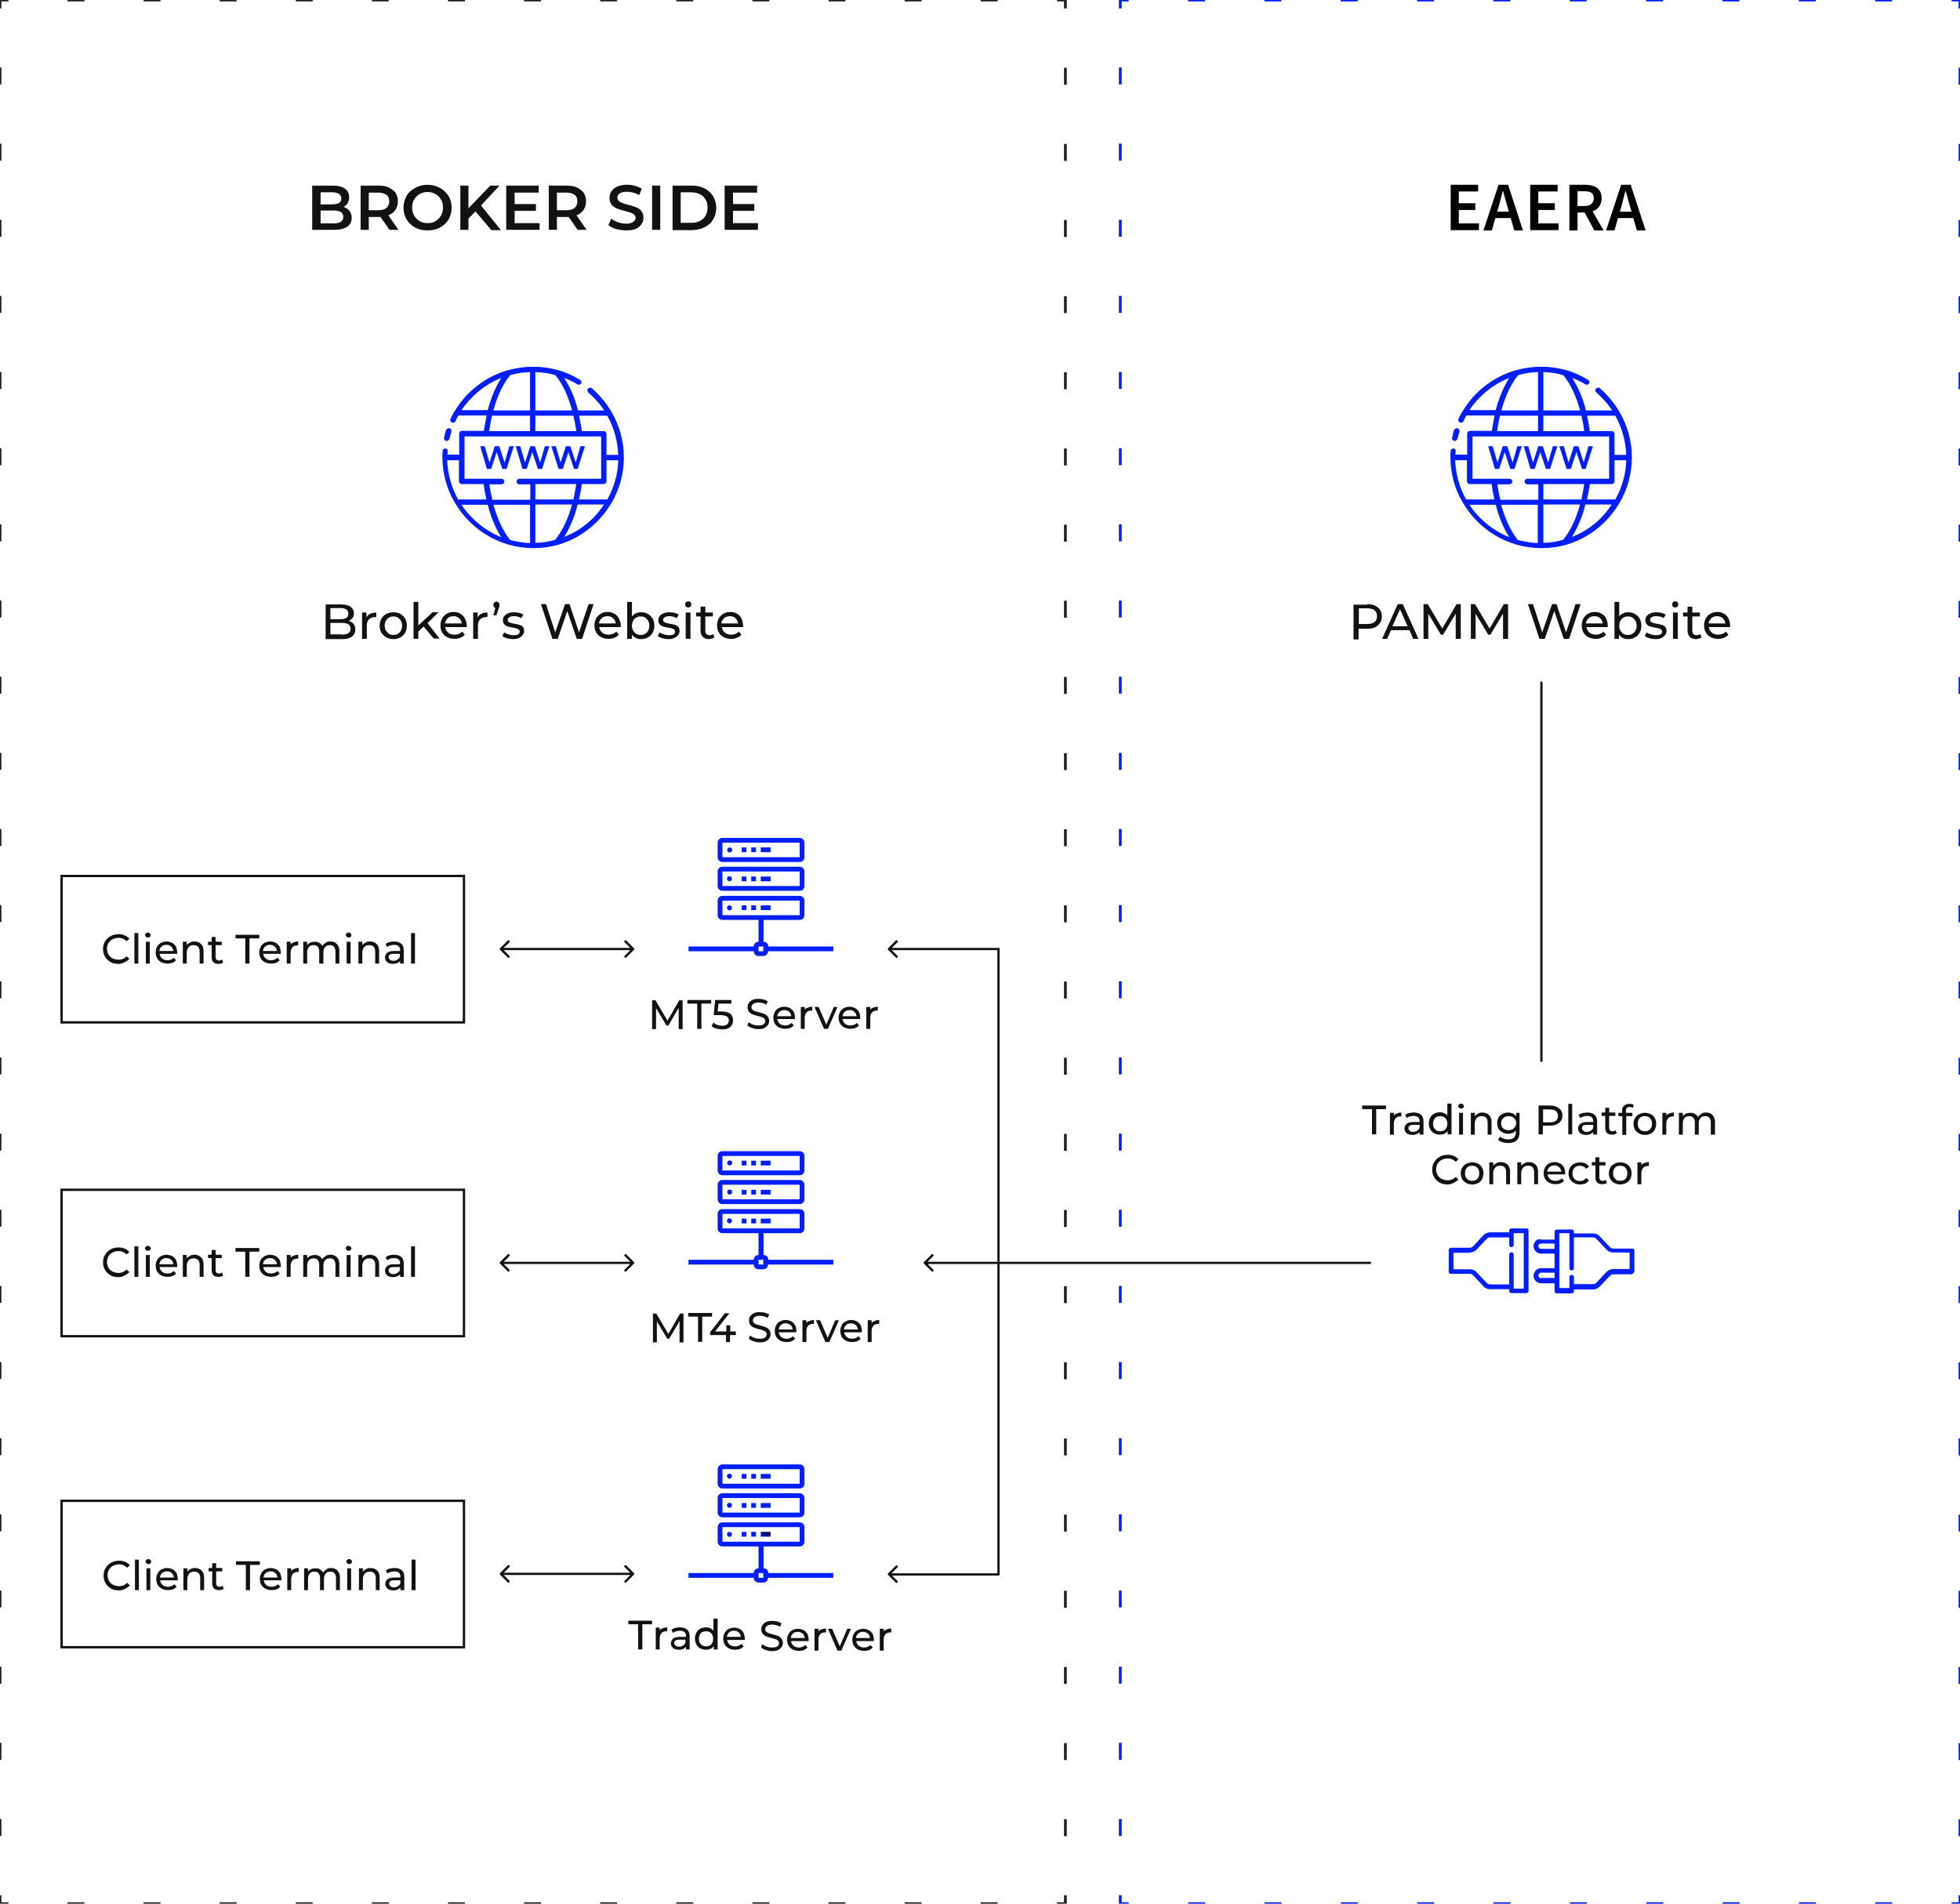 <?xml version="1.0" encoding="utf-8"?>
<!-- Generator: Adobe Illustrator 25.2.0, SVG Export Plug-In . SVG Version: 6.00 Build 0)  -->
<svg version="1.1"
	 id="svg190" xmlns:inkscape="http://www.inkscape.org/namespaces/inkscape" xmlns:sodipodi="http://sodipodi.sourceforge.net/DTD/sodipodi-0.dtd" xmlns:svg="http://www.w3.org/2000/svg"
	 xmlns="http://www.w3.org/2000/svg" xmlns:xlink="http://www.w3.org/1999/xlink" x="0px" y="0px" viewBox="0 0 700 680"
	 style="enable-background:new 0 0 700 680;" xml:space="preserve">
<style type="text/css">
	.st0{enable-background:new    ;}
	.st1{fill:none;stroke:url(#SVGID_1_);stroke-linejoin:round;}
	.st2{fill:none;stroke:url(#SVGID_2_);stroke-linejoin:round;stroke-dasharray:6.059,21.206;}
	.st3{fill:none;stroke:url(#SVGID_3_);stroke-linejoin:round;}
	.st4{fill:none;stroke:url(#SVGID_4_);stroke-linejoin:round;stroke-dasharray:6.045,21.157;}
	.st5{fill:none;stroke:url(#SVGID_5_);stroke-linejoin:round;}
	.st6{fill:none;stroke:url(#SVGID_6_);stroke-linejoin:round;stroke-dasharray:6.059,21.206;}
	.st7{fill:none;stroke:url(#SVGID_7_);stroke-linejoin:round;}
	.st8{fill:none;stroke:url(#SVGID_8_);stroke-linejoin:round;stroke-dasharray:6.045,21.157;}
	.st9{fill:none;stroke:#231F20;stroke-linejoin:round;}
	.st10{fill:none;stroke:#231F20;stroke-linejoin:round;stroke-dasharray:6.04,21.14;}
	.st11{fill:none;stroke:#231F20;stroke-linejoin:round;stroke-dasharray:6.045,21.157;}
	.st12{clip-path:url(#SVGID_10_);}
	.st13{fill:url(#path3_1_);}
	.st14{fill:url(#path4_1_);}
	.st15{fill:url(#path5_1_);}
	.st16{fill:url(#path6_1_);}
	.st17{fill:url(#path7_1_);}
	.st18{fill:url(#path8_1_);}
	.st19{fill:url(#path9_1_);}
	.st20{fill:url(#path10_1_);}
	.st21{fill:url(#path11_1_);}
	.st22{fill:url(#path12_1_);}
	.st23{fill:url(#path13_1_);}
	.st24{fill:url(#path14_1_);}
	.st25{fill:url(#path15_1_);}
	.st26{fill:url(#path16_1_);}
	.st27{fill:url(#path17_1_);}
	.st28{clip-path:url(#SVGID_12_);}
	.st29{fill:url(#path18_1_);}
	.st30{fill:url(#path19_1_);}
	.st31{fill:url(#path20_1_);}
	.st32{fill:url(#path21_1_);}
	.st33{fill:url(#path22_1_);}
	.st34{fill:url(#path23_1_);}
	.st35{fill:url(#path24_1_);}
	.st36{fill:url(#path25_1_);}
	.st37{fill:url(#path26_1_);}
	.st38{fill:url(#path27_1_);}
	.st39{fill:url(#path28_1_);}
	.st40{fill:url(#path29_1_);}
	.st41{fill:url(#path30_1_);}
	.st42{fill:url(#path31_1_);}
	.st43{fill:url(#path32_1_);}
	.st44{clip-path:url(#SVGID_14_);}
	.st45{fill:url(#path33_1_);}
	.st46{fill:url(#path34_1_);}
	.st47{fill:url(#path35_1_);}
	.st48{fill:url(#path36_1_);}
	.st49{fill:url(#path37_1_);}
	.st50{fill:url(#path38_1_);}
	.st51{fill:url(#path39_1_);}
	.st52{fill:url(#path40_1_);}
	.st53{fill:url(#path41_1_);}
	.st54{fill:url(#path42_1_);}
	.st55{fill:url(#path43_1_);}
	.st56{fill:url(#path44_1_);}
	.st57{fill:url(#path45_1_);}
	.st58{fill:url(#path46_1_);}
	.st59{fill:url(#path47_1_);}
	.st60{fill:#121212;}
	.st61{fill:url(#path56_1_);}
	.st62{fill:none;stroke:#121212;stroke-width:0.835;stroke-miterlimit:3.933;}
	.st63{fill:url(#path65_1_);}
	.st64{clip-path:url(#SVGID_16_);}
	.st65{fill:url(#path67_1_);}
	.st66{fill:url(#path68_1_);}
</style>
<sodipodi:namedview  bordercolor="#000000" borderopacity="0.25" id="namedview190" inkscape:current-layer="svg190" inkscape:cx="350.14493" inkscape:cy="340.28986" inkscape:deskcolor="#d1d1d1" inkscape:pagecheckerboard="0" inkscape:pageopacity="0.0" inkscape:showpageshadow="2" inkscape:window-height="1190" inkscape:window-maximized="0" inkscape:window-width="1817" inkscape:window-x="2402" inkscape:window-y="841" inkscape:zoom="1.725" pagecolor="#ffffff">
	</sodipodi:namedview>
<g id="path1" class="st0">
	<g>
		<linearGradient id="SVGID_1_" gradientUnits="userSpaceOnUse" x1="879.334" y1="513.293" x2="399.844" y2="-0.407">
			<stop  offset="0" style="stop-color:#011EFE"/>
			<stop  offset="1" style="stop-color:#011EFE"/>
		</linearGradient>
		<polyline class="st1" points="400.1,3 400.1,0 403.1,0 		"/>
		<linearGradient id="SVGID_2_" gradientUnits="userSpaceOnUse" x1="962.246" y1="435.902" x2="482.755" y2="-77.797">
			<stop  offset="0" style="stop-color:#011EFE"/>
			<stop  offset="1" style="stop-color:#011EFE"/>
		</linearGradient>
		<line class="st2" x1="424.3" y1="0" x2="686.4" y2="0"/>
		<linearGradient id="SVGID_3_" gradientUnits="userSpaceOnUse" x1="1038.792" y1="364.454" x2="559.302" y2="-149.246">
			<stop  offset="0" style="stop-color:#011EFE"/>
			<stop  offset="1" style="stop-color:#011EFE"/>
		</linearGradient>
		<polyline class="st3" points="697,0 700,0 700,3 		"/>
		<linearGradient id="SVGID_4_" gradientUnits="userSpaceOnUse" x1="867.3" y1="524.525" x2="387.81" y2="10.826">
			<stop  offset="0" style="stop-color:#011EFE"/>
			<stop  offset="1" style="stop-color:#011EFE"/>
		</linearGradient>
		<line class="st4" x1="700" y1="24.2" x2="700" y2="666.4"/>
		<linearGradient id="SVGID_5_" gradientUnits="userSpaceOnUse" x1="700.297" y1="680.407" x2="220.806" y2="166.707">
			<stop  offset="0" style="stop-color:#011EFE"/>
			<stop  offset="1" style="stop-color:#011EFE"/>
		</linearGradient>
		<polyline class="st5" points="700,677 700,680 697,680 		"/>
		<linearGradient id="SVGID_6_" gradientUnits="userSpaceOnUse" x1="617.385" y1="757.797" x2="137.895" y2="244.098">
			<stop  offset="0" style="stop-color:#011EFE"/>
			<stop  offset="1" style="stop-color:#011EFE"/>
		</linearGradient>
		<line class="st6" x1="675.8" y1="680" x2="413.7" y2="680"/>
		<linearGradient id="SVGID_7_" gradientUnits="userSpaceOnUse" x1="540.839" y1="829.246" x2="61.349" y2="315.546">
			<stop  offset="0" style="stop-color:#011EFE"/>
			<stop  offset="1" style="stop-color:#011EFE"/>
		</linearGradient>
		<polyline class="st7" points="403.1,680 400.1,680 400.1,677 		"/>
		<linearGradient id="SVGID_8_" gradientUnits="userSpaceOnUse" x1="712.331" y1="669.174" x2="232.84" y2="155.475">
			<stop  offset="0" style="stop-color:#011EFE"/>
			<stop  offset="1" style="stop-color:#011EFE"/>
		</linearGradient>
		<line class="st8" x1="400.1" y1="655.8" x2="400.1" y2="13.6"/>
	</g>
</g>
<g id="path2" class="st0">
	<g>
		<polyline class="st9" points="0,3 0,0 3,0 		"/>
		<line class="st10" x1="24.1" y1="0" x2="366.9" y2="0"/>
		<polyline class="st9" points="377.5,0 380.5,0 380.5,3 		"/>
		<line class="st11" x1="380.5" y1="24.2" x2="380.5" y2="666.4"/>
		<polyline class="st9" points="380.5,677 380.5,680 377.5,680 		"/>
		<line class="st10" x1="356.3" y1="680" x2="13.6" y2="680"/>
		<polyline class="st9" points="3,680 0,680 0,677 		"/>
		<line class="st11" x1="0" y1="655.8" x2="0" y2="13.6"/>
	</g>
</g>
<g>
	<defs>
		<rect id="SVGID_9_" x="245.9" y="294.5" width="51.8" height="51.8"/>
	</defs>
	<clipPath id="SVGID_10_">
		<use xlink:href="#SVGID_9_"  style="overflow:visible;"/>
	</clipPath>
	<g id="g17" class="st12">
		
			<linearGradient id="path3_1_" gradientUnits="userSpaceOnUse" x1="284.68" y1="367.741" x2="289.132" y2="383.766" gradientTransform="matrix(0.983 0 0 -0.983 -10.264 672.882)">
			<stop  offset="0" style="stop-color:#011EFE"/>
			<stop  offset="1" style="stop-color:#011EFE"/>
		</linearGradient>
		<path id="path3" class="st13" d="M285.6,299.3H258c-1,0-1.7,0.8-1.7,1.7v5.2c0,1,0.8,1.7,1.7,1.7h27.6c1,0,1.7-0.8,1.7-1.7V301
			C287.3,300.1,286.5,299.3,285.6,299.3z M285.6,306.2H258V301h27.6V306.2z"/>
		
			<linearGradient id="path4_1_" gradientUnits="userSpaceOnUse" x1="274.611" y1="374.765" x2="276.336" y2="376.49" gradientTransform="matrix(0.983 0 0 -0.983 -10.264 672.882)">
			<stop  offset="0" style="stop-color:#011EFE"/>
			<stop  offset="1" style="stop-color:#011EFE"/>
		</linearGradient>
		<path id="path4" class="st14" d="M260.6,304.5c0.5,0,0.9-0.4,0.9-0.9c0-0.5-0.4-0.9-0.9-0.9c-0.5,0-0.9,0.4-0.9,0.9
			C259.7,304.1,260.1,304.5,260.6,304.5z"/>
		
			<linearGradient id="path5_1_" gradientUnits="userSpaceOnUse" x1="279.877" y1="374.765" x2="281.603" y2="376.49" gradientTransform="matrix(0.983 0 0 -0.983 -10.264 672.882)">
			<stop  offset="0" style="stop-color:#011EFE"/>
			<stop  offset="1" style="stop-color:#011EFE"/>
		</linearGradient>
		<path id="path5" class="st15" d="M266.6,302.7h-1.7v1.7h1.7V302.7z"/>
		
			<linearGradient id="path6_1_" gradientUnits="userSpaceOnUse" x1="283.389" y1="374.765" x2="285.113" y2="376.49" gradientTransform="matrix(0.983 0 0 -0.983 -10.264 672.882)">
			<stop  offset="0" style="stop-color:#011EFE"/>
			<stop  offset="1" style="stop-color:#011EFE"/>
		</linearGradient>
		<path id="path6" class="st16" d="M270,302.7h-1.7v1.7h1.7V302.7z"/>
		
			<linearGradient id="path7_1_" gradientUnits="userSpaceOnUse" x1="287.941" y1="374.255" x2="289.322" y2="377.017" gradientTransform="matrix(0.983 0 0 -0.983 -10.264 672.882)">
			<stop  offset="0" style="stop-color:#011EFE"/>
			<stop  offset="1" style="stop-color:#011EFE"/>
		</linearGradient>
		<path id="path7" class="st17" d="M275.2,302.7h-3.5v1.7h3.5V302.7z"/>
		
			<linearGradient id="path8_1_" gradientUnits="userSpaceOnUse" x1="284.68" y1="357.211" x2="289.132" y2="373.237" gradientTransform="matrix(0.983 0 0 -0.983 -10.264 672.882)">
			<stop  offset="0" style="stop-color:#011EFE"/>
			<stop  offset="1" style="stop-color:#011EFE"/>
		</linearGradient>
		<path id="path8" class="st18" d="M285.6,309.6H258c-1,0-1.7,0.8-1.7,1.7v5.2c0,1,0.8,1.7,1.7,1.7h27.6c1,0,1.7-0.8,1.7-1.7v-5.2
			C287.3,310.4,286.5,309.6,285.6,309.6z M285.6,316.5H258v-5.2h27.6V316.5z"/>
		
			<linearGradient id="path9_1_" gradientUnits="userSpaceOnUse" x1="274.606" y1="364.237" x2="276.331" y2="365.963" gradientTransform="matrix(0.983 0 0 -0.983 -10.264 672.882)">
			<stop  offset="0" style="stop-color:#011EFE"/>
			<stop  offset="1" style="stop-color:#011EFE"/>
		</linearGradient>
		<path id="path9" class="st19" d="M260.5,314.8c0.5,0,0.9-0.4,0.9-0.9c0-0.5-0.4-0.9-0.9-0.9c-0.5,0-0.9,0.4-0.9,0.9
			C259.7,314.4,260.1,314.8,260.5,314.8z"/>
		
			<linearGradient id="path10_1_" gradientUnits="userSpaceOnUse" x1="279.878" y1="364.237" x2="281.604" y2="365.963" gradientTransform="matrix(0.983 0 0 -0.983 -10.264 672.882)">
			<stop  offset="0" style="stop-color:#011EFE"/>
			<stop  offset="1" style="stop-color:#011EFE"/>
		</linearGradient>
		<path id="path10" class="st20" d="M266.6,313.1h-1.7v1.7h1.7V313.1z"/>
		
			<linearGradient id="path11_1_" gradientUnits="userSpaceOnUse" x1="283.39" y1="364.237" x2="285.115" y2="365.963" gradientTransform="matrix(0.983 0 0 -0.983 -10.264 672.882)">
			<stop  offset="0" style="stop-color:#011EFE"/>
			<stop  offset="1" style="stop-color:#011EFE"/>
		</linearGradient>
		<path id="path11" class="st21" d="M270,313.1h-1.7v1.7h1.7V313.1z"/>
		
			<linearGradient id="path12_1_" gradientUnits="userSpaceOnUse" x1="287.943" y1="363.728" x2="289.324" y2="366.49" gradientTransform="matrix(0.983 0 0 -0.983 -10.264 672.882)">
			<stop  offset="0" style="stop-color:#011EFE"/>
			<stop  offset="1" style="stop-color:#011EFE"/>
		</linearGradient>
		<path id="path12" class="st22" d="M275.2,313.1h-3.5v1.7h3.5V313.1z"/>
		
			<linearGradient id="path13_1_" gradientUnits="userSpaceOnUse" x1="274.608" y1="353.698" x2="276.334" y2="355.423" gradientTransform="matrix(0.983 0 0 -0.983 -10.264 672.882)">
			<stop  offset="0" style="stop-color:#011EFE"/>
			<stop  offset="1" style="stop-color:#011EFE"/>
		</linearGradient>
		<path id="path13" class="st23" d="M260.5,325.2c0.5,0,0.9-0.4,0.9-0.9c0-0.5-0.4-0.9-0.9-0.9c-0.5,0-0.9,0.4-0.9,0.9
			C259.7,324.8,260.1,325.2,260.5,325.2z"/>
		
			<linearGradient id="path14_1_" gradientUnits="userSpaceOnUse" x1="279.878" y1="353.698" x2="281.604" y2="355.423" gradientTransform="matrix(0.983 0 0 -0.983 -10.264 672.882)">
			<stop  offset="0" style="stop-color:#011EFE"/>
			<stop  offset="1" style="stop-color:#011EFE"/>
		</linearGradient>
		<path id="path14" class="st24" d="M266.6,323.4h-1.7v1.7h1.7V323.4z"/>
		
			<linearGradient id="path15_1_" gradientUnits="userSpaceOnUse" x1="283.387" y1="353.698" x2="285.113" y2="355.423" gradientTransform="matrix(0.983 0 0 -0.983 -10.264 672.882)">
			<stop  offset="0" style="stop-color:#011EFE"/>
			<stop  offset="1" style="stop-color:#011EFE"/>
		</linearGradient>
		<path id="path15" class="st25" d="M270,323.4h-1.7v1.7h1.7V323.4z"/>
		
			<linearGradient id="path16_1_" gradientUnits="userSpaceOnUse" x1="287.942" y1="353.188" x2="289.323" y2="355.95" gradientTransform="matrix(0.983 0 0 -0.983 -10.264 672.882)">
			<stop  offset="0" style="stop-color:#011EFE"/>
			<stop  offset="1" style="stop-color:#011EFE"/>
		</linearGradient>
		<path id="path16" class="st26" d="M275.2,323.4h-3.5v1.7h3.5V323.4z"/>
		
			<linearGradient id="path17_1_" gradientUnits="userSpaceOnUse" x1="282.303" y1="328.663" x2="297.623" y2="365.434" gradientTransform="matrix(0.983 0 0 -0.983 -10.264 672.882)">
			<stop  offset="0" style="stop-color:#011EFE"/>
			<stop  offset="1" style="stop-color:#011EFE"/>
		</linearGradient>
		<path id="path17" class="st27" d="M274.4,338.1c0-1-0.8-1.7-1.7-1.7v-7.8h12.9c1,0,1.7-0.8,1.7-1.7v-5.2c0-1-0.8-1.7-1.7-1.7H258
			c-1,0-1.7,0.8-1.7,1.7v5.2c0,1,0.8,1.7,1.7,1.7h12.9v7.8c-1,0-1.7,0.8-1.7,1.7h-23.3v1.7h23.3c0,1,0.8,1.7,1.7,1.7h1.7
			c1,0,1.7-0.8,1.7-1.7h23.3v-1.7H274.4z M258,326.9v-5.2h27.6v5.2H258z M272.6,339.8h-1.7v-1.7h1.7V339.8z"/>
	</g>
</g>
<g>
	<defs>
		<rect id="SVGID_11_" x="245.9" y="406.4" width="51.8" height="51.8"/>
	</defs>
	<clipPath id="SVGID_12_">
		<use xlink:href="#SVGID_11_"  style="overflow:visible;"/>
	</clipPath>
	<g id="g32" class="st28">
		
			<linearGradient id="path18_1_" gradientUnits="userSpaceOnUse" x1="284.678" y1="253.942" x2="289.13" y2="269.967" gradientTransform="matrix(0.983 0 0 -0.983 -10.264 672.882)">
			<stop  offset="0" style="stop-color:#011EFE"/>
			<stop  offset="1" style="stop-color:#011EFE"/>
		</linearGradient>
		<path id="path18" class="st29" d="M285.6,411.2H258c-1,0-1.7,0.8-1.7,1.7v5.2c0,1,0.8,1.7,1.7,1.7h27.6c1,0,1.7-0.8,1.7-1.7v-5.2
			C287.3,411.9,286.5,411.2,285.6,411.2z M285.6,418.1H258v-5.2h27.6V418.1z"/>
		
			<linearGradient id="path19_1_" gradientUnits="userSpaceOnUse" x1="274.611" y1="260.972" x2="276.336" y2="262.697" gradientTransform="matrix(0.983 0 0 -0.983 -10.264 672.882)">
			<stop  offset="0" style="stop-color:#011EFE"/>
			<stop  offset="1" style="stop-color:#011EFE"/>
		</linearGradient>
		<path id="path19" class="st30" d="M260.6,416.3c0.5,0,0.9-0.4,0.9-0.9c0-0.5-0.4-0.9-0.9-0.9c-0.5,0-0.9,0.4-0.9,0.9
			C259.7,416,260.1,416.3,260.6,416.3z"/>
		
			<linearGradient id="path20_1_" gradientUnits="userSpaceOnUse" x1="279.877" y1="260.972" x2="281.603" y2="262.697" gradientTransform="matrix(0.983 0 0 -0.983 -10.264 672.882)">
			<stop  offset="0" style="stop-color:#011EFE"/>
			<stop  offset="1" style="stop-color:#011EFE"/>
		</linearGradient>
		<path id="path20" class="st31" d="M266.6,414.6h-1.7v1.7h1.7V414.6z"/>
		
			<linearGradient id="path21_1_" gradientUnits="userSpaceOnUse" x1="283.383" y1="260.972" x2="285.108" y2="262.697" gradientTransform="matrix(0.983 0 0 -0.983 -10.264 672.882)">
			<stop  offset="0" style="stop-color:#011EFE"/>
			<stop  offset="1" style="stop-color:#011EFE"/>
		</linearGradient>
		<path id="path21" class="st32" d="M270,414.6h-1.7v1.7h1.7V414.6z"/>
		
			<linearGradient id="path22_1_" gradientUnits="userSpaceOnUse" x1="287.939" y1="260.462" x2="289.32" y2="263.224" gradientTransform="matrix(0.983 0 0 -0.983 -10.264 672.882)">
			<stop  offset="0" style="stop-color:#011EFE"/>
			<stop  offset="1" style="stop-color:#011EFE"/>
		</linearGradient>
		<path id="path22" class="st33" d="M275.2,414.6h-3.5v1.7h3.5V414.6z"/>
		
			<linearGradient id="path23_1_" gradientUnits="userSpaceOnUse" x1="284.68" y1="243.401" x2="289.131" y2="259.426" gradientTransform="matrix(0.983 0 0 -0.983 -10.264 672.882)">
			<stop  offset="0" style="stop-color:#011EFE"/>
			<stop  offset="1" style="stop-color:#011EFE"/>
		</linearGradient>
		<path id="path23" class="st34" d="M285.6,421.5H258c-1,0-1.7,0.8-1.7,1.7v5.2c0,1,0.8,1.7,1.7,1.7h27.6c1,0,1.7-0.8,1.7-1.7v-5.2
			C287.3,422.3,286.5,421.5,285.6,421.5z M285.6,428.4H258v-5.2h27.6V428.4z"/>
		
			<linearGradient id="path24_1_" gradientUnits="userSpaceOnUse" x1="274.611" y1="250.435" x2="276.336" y2="252.16" gradientTransform="matrix(0.983 0 0 -0.983 -10.264 672.882)">
			<stop  offset="0" style="stop-color:#011EFE"/>
			<stop  offset="1" style="stop-color:#011EFE"/>
		</linearGradient>
		<path id="path24" class="st35" d="M260.6,426.7c0.5,0,0.9-0.4,0.9-0.9c0-0.5-0.4-0.9-0.9-0.9c-0.5,0-0.9,0.4-0.9,0.9
			C259.7,426.3,260.1,426.7,260.6,426.7z"/>
		
			<linearGradient id="path25_1_" gradientUnits="userSpaceOnUse" x1="279.873" y1="250.435" x2="281.598" y2="252.16" gradientTransform="matrix(0.983 0 0 -0.983 -10.264 672.882)">
			<stop  offset="0" style="stop-color:#011EFE"/>
			<stop  offset="1" style="stop-color:#011EFE"/>
		</linearGradient>
		<path id="path25" class="st36" d="M266.6,425h-1.7v1.7h1.7V425z"/>
		
			<linearGradient id="path26_1_" gradientUnits="userSpaceOnUse" x1="283.387" y1="250.435" x2="285.113" y2="252.16" gradientTransform="matrix(0.983 0 0 -0.983 -10.264 672.882)">
			<stop  offset="0" style="stop-color:#011EFE"/>
			<stop  offset="1" style="stop-color:#011EFE"/>
		</linearGradient>
		<path id="path26" class="st37" d="M270,425h-1.7v1.7h1.7V425z"/>
		
			<linearGradient id="path27_1_" gradientUnits="userSpaceOnUse" x1="287.946" y1="249.925" x2="289.327" y2="252.687" gradientTransform="matrix(0.983 0 0 -0.983 -10.264 672.882)">
			<stop  offset="0" style="stop-color:#011EFE"/>
			<stop  offset="1" style="stop-color:#011EFE"/>
		</linearGradient>
		<path id="path27" class="st38" d="M275.2,425h-3.5v1.7h3.5V425z"/>
		
			<linearGradient id="path28_1_" gradientUnits="userSpaceOnUse" x1="274.608" y1="239.905" x2="276.334" y2="241.63" gradientTransform="matrix(0.983 0 0 -0.983 -10.264 672.882)">
			<stop  offset="0" style="stop-color:#011EFE"/>
			<stop  offset="1" style="stop-color:#011EFE"/>
		</linearGradient>
		<path id="path28" class="st39" d="M260.5,437c0.5,0,0.9-0.4,0.9-0.9c0-0.5-0.4-0.9-0.9-0.9c-0.5,0-0.9,0.4-0.9,0.9
			C259.7,436.7,260.1,437,260.5,437z"/>
		
			<linearGradient id="path29_1_" gradientUnits="userSpaceOnUse" x1="279.878" y1="239.905" x2="281.604" y2="241.63" gradientTransform="matrix(0.983 0 0 -0.983 -10.264 672.882)">
			<stop  offset="0" style="stop-color:#011EFE"/>
			<stop  offset="1" style="stop-color:#011EFE"/>
		</linearGradient>
		<path id="path29" class="st40" d="M266.6,435.3h-1.7v1.7h1.7V435.3z"/>
		
			<linearGradient id="path30_1_" gradientUnits="userSpaceOnUse" x1="283.382" y1="239.905" x2="285.107" y2="241.63" gradientTransform="matrix(0.983 0 0 -0.983 -10.264 672.882)">
			<stop  offset="0" style="stop-color:#011EFE"/>
			<stop  offset="1" style="stop-color:#011EFE"/>
		</linearGradient>
		<path id="path30" class="st41" d="M270,435.3h-1.7v1.7h1.7V435.3z"/>
		
			<linearGradient id="path31_1_" gradientUnits="userSpaceOnUse" x1="287.94" y1="239.395" x2="289.321" y2="242.157" gradientTransform="matrix(0.983 0 0 -0.983 -10.264 672.882)">
			<stop  offset="0" style="stop-color:#011EFE"/>
			<stop  offset="1" style="stop-color:#011EFE"/>
		</linearGradient>
		<path id="path31" class="st42" d="M275.2,435.3h-3.5v1.7h3.5V435.3z"/>
		
			<linearGradient id="path32_1_" gradientUnits="userSpaceOnUse" x1="282.299" y1="214.868" x2="297.62" y2="251.639" gradientTransform="matrix(0.983 0 0 -0.983 -10.264 672.882)">
			<stop  offset="0" style="stop-color:#011EFE"/>
			<stop  offset="1" style="stop-color:#011EFE"/>
		</linearGradient>
		<path id="path32" class="st43" d="M274.4,450c0-1-0.8-1.7-1.7-1.7v-7.8h12.9c1,0,1.7-0.8,1.7-1.7v-5.2c0-1-0.8-1.7-1.7-1.7H258
			c-1,0-1.7,0.8-1.7,1.7v5.2c0,1,0.8,1.7,1.7,1.7h12.9v7.8c-1,0-1.7,0.8-1.7,1.7h-23.3v1.7h23.3c0,1,0.8,1.7,1.7,1.7h1.7
			c1,0,1.7-0.8,1.7-1.7h23.3V450H274.4z M258,438.8v-5.2h27.6v5.2H258z M272.6,451.7h-1.7V450h1.7V451.7z"/>
	</g>
</g>
<g>
	<defs>
		<rect id="SVGID_13_" x="245.9" y="518.3" width="51.8" height="51.8"/>
	</defs>
	<clipPath id="SVGID_14_">
		<use xlink:href="#SVGID_13_"  style="overflow:visible;"/>
	</clipPath>
	<g id="g47" class="st44">
		
			<linearGradient id="path33_1_" gradientUnits="userSpaceOnUse" x1="284.68" y1="140.114" x2="289.132" y2="156.139" gradientTransform="matrix(0.983 0 0 -0.983 -10.264 672.882)">
			<stop  offset="0" style="stop-color:#011EFE"/>
			<stop  offset="1" style="stop-color:#011EFE"/>
		</linearGradient>
		<path id="path33" class="st45" d="M285.6,523.1H258c-1,0-1.7,0.8-1.7,1.7v5.2c0,1,0.8,1.7,1.7,1.7h27.6c1,0,1.7-0.8,1.7-1.7v-5.2
			C287.3,523.8,286.5,523.1,285.6,523.1z M285.6,530H258v-5.2h27.6V530z"/>
		
			<linearGradient id="path34_1_" gradientUnits="userSpaceOnUse" x1="274.606" y1="147.142" x2="276.331" y2="148.868" gradientTransform="matrix(0.983 0 0 -0.983 -10.264 672.882)">
			<stop  offset="0" style="stop-color:#011EFE"/>
			<stop  offset="1" style="stop-color:#011EFE"/>
		</linearGradient>
		<path id="path34" class="st46" d="M260.5,528.2c0.5,0,0.9-0.4,0.9-0.9c0-0.5-0.4-0.9-0.9-0.9c-0.5,0-0.9,0.4-0.9,0.9
			C259.7,527.9,260.1,528.2,260.5,528.2z"/>
		
			<linearGradient id="path35_1_" gradientUnits="userSpaceOnUse" x1="279.878" y1="147.142" x2="281.604" y2="148.868" gradientTransform="matrix(0.983 0 0 -0.983 -10.264 672.882)">
			<stop  offset="0" style="stop-color:#011EFE"/>
			<stop  offset="1" style="stop-color:#011EFE"/>
		</linearGradient>
		<path id="path35" class="st47" d="M266.6,526.5h-1.7v1.7h1.7V526.5z"/>
		
			<linearGradient id="path36_1_" gradientUnits="userSpaceOnUse" x1="283.39" y1="147.142" x2="285.115" y2="148.868" gradientTransform="matrix(0.983 0 0 -0.983 -10.264 672.882)">
			<stop  offset="0" style="stop-color:#011EFE"/>
			<stop  offset="1" style="stop-color:#011EFE"/>
		</linearGradient>
		<path id="path36" class="st48" d="M270,526.5h-1.7v1.7h1.7V526.5z"/>
		
			<linearGradient id="path37_1_" gradientUnits="userSpaceOnUse" x1="287.942" y1="146.632" x2="289.323" y2="149.394" gradientTransform="matrix(0.983 0 0 -0.983 -10.264 672.882)">
			<stop  offset="0" style="stop-color:#011EFE"/>
			<stop  offset="1" style="stop-color:#011EFE"/>
		</linearGradient>
		<path id="path37" class="st49" d="M275.2,526.5h-3.5v1.7h3.5V526.5z"/>
		
			<linearGradient id="path38_1_" gradientUnits="userSpaceOnUse" x1="284.677" y1="129.58" x2="289.128" y2="145.605" gradientTransform="matrix(0.983 0 0 -0.983 -10.264 672.882)">
			<stop  offset="0" style="stop-color:#011EFE"/>
			<stop  offset="1" style="stop-color:#011EFE"/>
		</linearGradient>
		<path id="path38" class="st50" d="M285.6,533.4H258c-1,0-1.7,0.8-1.7,1.7v5.2c0,1,0.8,1.7,1.7,1.7h27.6c1,0,1.7-0.8,1.7-1.7v-5.2
			C287.3,534.2,286.5,533.4,285.6,533.4z M285.6,540.3H258v-5.2h27.6V540.3z"/>
		
			<linearGradient id="path39_1_" gradientUnits="userSpaceOnUse" x1="274.608" y1="136.604" x2="276.334" y2="138.33" gradientTransform="matrix(0.983 0 0 -0.983 -10.264 672.882)">
			<stop  offset="0" style="stop-color:#011EFE"/>
			<stop  offset="1" style="stop-color:#011EFE"/>
		</linearGradient>
		<path id="path39" class="st51" d="M260.5,538.6c0.5,0,0.9-0.4,0.9-0.9c0-0.5-0.4-0.9-0.9-0.9c-0.5,0-0.9,0.4-0.9,0.9
			C259.7,538.2,260.1,538.6,260.5,538.6z"/>
		
			<linearGradient id="path40_1_" gradientUnits="userSpaceOnUse" x1="279.874" y1="136.604" x2="281.599" y2="138.33" gradientTransform="matrix(0.983 0 0 -0.983 -10.264 672.882)">
			<stop  offset="0" style="stop-color:#011EFE"/>
			<stop  offset="1" style="stop-color:#011EFE"/>
		</linearGradient>
		<path id="path40" class="st52" d="M266.6,536.9h-1.7v1.7h1.7V536.9z"/>
		
			<linearGradient id="path41_1_" gradientUnits="userSpaceOnUse" x1="283.385" y1="136.604" x2="285.111" y2="138.33" gradientTransform="matrix(0.983 0 0 -0.983 -10.264 672.882)">
			<stop  offset="0" style="stop-color:#011EFE"/>
			<stop  offset="1" style="stop-color:#011EFE"/>
		</linearGradient>
		<path id="path41" class="st53" d="M270,536.9h-1.7v1.7h1.7V536.9z"/>
		
			<linearGradient id="path42_1_" gradientUnits="userSpaceOnUse" x1="287.941" y1="136.095" x2="289.322" y2="138.856" gradientTransform="matrix(0.983 0 0 -0.983 -10.264 672.882)">
			<stop  offset="0" style="stop-color:#011EFE"/>
			<stop  offset="1" style="stop-color:#011EFE"/>
		</linearGradient>
		<path id="path42" class="st54" d="M275.2,536.9h-3.5v1.7h3.5V536.9z"/>
		
			<linearGradient id="path43_1_" gradientUnits="userSpaceOnUse" x1="274.607" y1="126.078" x2="276.332" y2="127.804" gradientTransform="matrix(0.983 0 0 -0.983 -10.264 672.882)">
			<stop  offset="0" style="stop-color:#011EFE"/>
			<stop  offset="1" style="stop-color:#011EFE"/>
		</linearGradient>
		<path id="path43" class="st55" d="M260.5,549c0.5,0,0.9-0.4,0.9-0.9c0-0.5-0.4-0.9-0.9-0.9c-0.5,0-0.9,0.4-0.9,0.9
			C259.7,548.6,260.1,549,260.5,549z"/>
		
			<linearGradient id="path44_1_" gradientUnits="userSpaceOnUse" x1="279.877" y1="126.078" x2="281.603" y2="127.804" gradientTransform="matrix(0.983 0 0 -0.983 -10.264 672.882)">
			<stop  offset="0" style="stop-color:#011EFE"/>
			<stop  offset="1" style="stop-color:#011EFE"/>
		</linearGradient>
		<path id="path44" class="st56" d="M266.6,547.2h-1.7v1.7h1.7V547.2z"/>
		
			<linearGradient id="path45_1_" gradientUnits="userSpaceOnUse" x1="283.391" y1="126.078" x2="285.116" y2="127.804" gradientTransform="matrix(0.983 0 0 -0.983 -10.264 672.882)">
			<stop  offset="0" style="stop-color:#011EFE"/>
			<stop  offset="1" style="stop-color:#011EFE"/>
		</linearGradient>
		<path id="path45" class="st57" d="M270,547.2h-1.7v1.7h1.7V547.2z"/>
		
			<linearGradient id="path46_1_" gradientUnits="userSpaceOnUse" x1="287.942" y1="125.569" x2="289.323" y2="128.331" gradientTransform="matrix(0.983 0 0 -0.983 -10.264 672.882)">
			<stop  offset="0" style="stop-color:#011EFE"/>
			<stop  offset="1" style="stop-color:#000000"/>
		</linearGradient>
		<path id="path46" class="st58" d="M275.2,547.2h-3.5v1.7h3.5V547.2z"/>
		
			<linearGradient id="path47_1_" gradientUnits="userSpaceOnUse" x1="282.3" y1="101.037" x2="297.621" y2="137.808" gradientTransform="matrix(0.983 0 0 -0.983 -10.264 672.882)">
			<stop  offset="0" style="stop-color:#011EFE"/>
			<stop  offset="1" style="stop-color:#011EFE"/>
		</linearGradient>
		<path id="path47" class="st59" d="M274.4,561.9c0-1-0.8-1.7-1.7-1.7v-7.8h12.9c1,0,1.7-0.8,1.7-1.7v-5.2c0-1-0.8-1.7-1.7-1.7H258
			c-1,0-1.7,0.8-1.7,1.7v5.2c0,1,0.8,1.7,1.7,1.7h12.9v7.8c-1,0-1.7,0.8-1.7,1.7h-23.3v1.7h23.3c0,1,0.8,1.7,1.7,1.7h1.7
			c1,0,1.7-0.8,1.7-1.7h23.3v-1.7H274.4z M258,550.7v-5.2h27.6v5.2H258z M272.6,563.6h-1.7v-1.7h1.7V563.6z"/>
	</g>
</g>
<path id="path48" class="st60" d="M122.7,73.9c0.9,0.3,1.6,0.8,2.1,1.4c0.5,0.7,0.8,1.5,0.8,2.5c0,1.4-0.5,2.4-1.6,3.2
	c-1.1,0.7-2.6,1.1-4.6,1.1h-7.9V66.3h7.4c1.9,0,3.3,0.4,4.3,1.1c1,0.7,1.5,1.7,1.5,3c0,0.8-0.2,1.5-0.5,2.1
	C123.9,73.1,123.4,73.5,122.7,73.9z M114.5,68.6v4.4h4.2c1,0,1.8-0.2,2.4-0.5c0.6-0.4,0.8-0.9,0.8-1.6c0-0.7-0.3-1.3-0.8-1.6
	c-0.5-0.4-1.3-0.6-2.4-0.6H114.5z M119.2,79.8c2.3,0,3.4-0.8,3.4-2.3c0-1.5-1.1-2.3-3.4-2.3h-4.7v4.6H119.2z M139.1,82.1l-3.2-4.6
	c-0.1,0-0.3,0-0.6,0h-3.6v4.6h-2.9V66.3h6.5c1.4,0,2.6,0.2,3.6,0.7c1,0.5,1.8,1.1,2.4,1.9c0.5,0.8,0.8,1.8,0.8,3
	c0,1.2-0.3,2.2-0.9,3.1c-0.6,0.9-1.4,1.5-2.5,1.9l3.6,5.2H139.1z M139,71.9c0-1-0.3-1.8-1-2.3c-0.7-0.5-1.6-0.8-2.9-0.8h-3.4v6.3
	h3.4c1.3,0,2.3-0.3,2.9-0.8C138.7,73.7,139,72.9,139,71.9z M152.7,82.3c-1.6,0-3.1-0.3-4.4-1c-1.3-0.7-2.3-1.7-3.1-2.9
	c-0.7-1.3-1.1-2.6-1.1-4.2c0-1.5,0.4-2.9,1.1-4.2c0.7-1.3,1.8-2.2,3.1-2.9c1.3-0.7,2.8-1.1,4.4-1.1c1.6,0,3.1,0.4,4.4,1.1
	c1.3,0.7,2.3,1.7,3.1,2.9c0.7,1.2,1.1,2.6,1.1,4.2c0,1.6-0.4,2.9-1.1,4.2c-0.7,1.2-1.8,2.2-3.1,2.9C155.7,82,154.3,82.3,152.7,82.3z
	 M152.7,79.7c1.1,0,2-0.2,2.8-0.7c0.8-0.5,1.5-1.1,2-2c0.5-0.9,0.7-1.8,0.7-2.9c0-1.1-0.2-2-0.7-2.8c-0.5-0.9-1.1-1.5-2-2
	c-0.8-0.5-1.8-0.7-2.8-0.7c-1.1,0-2,0.2-2.8,0.7c-0.8,0.5-1.5,1.1-2,2c-0.5,0.8-0.7,1.8-0.7,2.8c0,1.1,0.2,2,0.7,2.9
	c0.5,0.8,1.1,1.5,2,2C150.7,79.5,151.6,79.7,152.7,79.7z M169.8,75.5l-2.5,2.6v4h-2.9V66.3h2.9v8.1l7.8-8.1h3.3l-6.6,7.1l7.1,8.8
	h-3.4L169.8,75.5z M192.7,79.6v2.5h-11.9V66.3h11.6v2.5h-8.6v4.1h7.6v2.4h-7.6v4.4H192.7z M206.3,82.1l-3.2-4.6c-0.1,0-0.3,0-0.6,0
	h-3.6v4.6h-2.9V66.3h6.5c1.4,0,2.6,0.2,3.6,0.7c1,0.5,1.8,1.1,2.4,1.9c0.5,0.8,0.8,1.8,0.8,3c0,1.2-0.3,2.2-0.9,3.1
	c-0.6,0.9-1.4,1.5-2.5,1.9l3.6,5.2H206.3z M206.2,71.9c0-1-0.3-1.8-1-2.3c-0.7-0.5-1.6-0.8-2.9-0.8h-3.4v6.3h3.4
	c1.3,0,2.3-0.3,2.9-0.8C205.9,73.7,206.2,72.9,206.2,71.9z M223.6,82.3c-1.2,0-2.4-0.2-3.6-0.5c-1.1-0.3-2-0.8-2.7-1.4l1-2.3
	c0.6,0.5,1.4,0.9,2.4,1.3c0.9,0.3,1.9,0.5,2.8,0.5c1.2,0,2.1-0.2,2.6-0.6c0.6-0.4,0.9-0.9,0.9-1.5c0-0.5-0.2-0.8-0.5-1.1
	c-0.3-0.3-0.7-0.5-1.2-0.7c-0.5-0.2-1.2-0.4-2-0.6c-1.2-0.3-2.2-0.6-2.9-0.9c-0.7-0.3-1.4-0.7-1.9-1.3c-0.5-0.6-0.8-1.4-0.8-2.5
	c0-0.9,0.2-1.7,0.7-2.4c0.5-0.7,1.2-1.3,2.1-1.7c1-0.4,2.1-0.6,3.5-0.6c1,0,1.9,0.1,2.8,0.4c0.9,0.2,1.7,0.6,2.4,1l-0.9,2.3
	c-0.7-0.4-1.4-0.7-2.2-0.9c-0.8-0.2-1.5-0.3-2.2-0.3c-1.2,0-2,0.2-2.6,0.6c-0.6,0.4-0.8,0.9-0.8,1.6c0,0.5,0.2,0.8,0.5,1.1
	c0.3,0.3,0.7,0.5,1.2,0.7c0.5,0.2,1.2,0.4,2,0.6c1.2,0.3,2.1,0.6,2.9,0.9c0.8,0.3,1.4,0.7,1.9,1.3c0.5,0.6,0.8,1.4,0.8,2.4
	c0,0.9-0.2,1.7-0.7,2.4c-0.5,0.7-1.2,1.3-2.1,1.7C226.2,82.1,225,82.3,223.6,82.3z M232.9,66.3h2.9v15.8h-2.9V66.3z M240.2,66.3h6.9
	c1.7,0,3.2,0.3,4.5,1c1.3,0.6,2.3,1.6,3.1,2.8c0.7,1.2,1.1,2.6,1.1,4.1c0,1.6-0.4,3-1.1,4.2c-0.7,1.2-1.7,2.1-3.1,2.8
	c-1.3,0.6-2.8,1-4.5,1h-6.9V66.3z M246.9,79.6c1.2,0,2.2-0.2,3.1-0.7c0.9-0.5,1.6-1.1,2-1.9c0.5-0.8,0.7-1.8,0.7-2.9
	c0-1.1-0.2-2-0.7-2.8c-0.5-0.8-1.1-1.5-2-1.9c-0.9-0.5-1.9-0.7-3.1-0.7h-3.8v10.9H246.9z M270.7,79.6v2.5h-11.9V66.3h11.6v2.5h-8.6
	v4.1h7.6v2.4h-7.6v4.4H270.7z"/>
<path id="path49" class="st60" d="M124.6,221.8c0.7,0.2,1.3,0.6,1.7,1.1c0.4,0.5,0.6,1.2,0.6,2c0,1.1-0.4,1.9-1.2,2.5
	c-0.8,0.6-2,0.9-3.5,0.9h-5.9v-12.4h5.6c1.4,0,2.5,0.3,3.3,0.8c0.8,0.6,1.2,1.4,1.2,2.4c0,0.6-0.2,1.2-0.5,1.7
	C125.5,221.1,125.1,221.5,124.6,221.8z M118,217.2v4h3.6c0.9,0,1.6-0.2,2.1-0.5c0.5-0.3,0.7-0.8,0.7-1.5c0-0.6-0.2-1.1-0.7-1.5
	c-0.5-0.3-1.2-0.5-2.1-0.5H118z M122.1,226.7c1,0,1.8-0.2,2.3-0.5c0.5-0.3,0.8-0.8,0.8-1.6c0-1.4-1-2.1-3-2.1H118v4.1H122.1z
	 M131,220.4c0.3-0.5,0.7-1,1.3-1.2s1.3-0.4,2.1-0.4v1.6c-0.1,0-0.2,0-0.4,0c-0.9,0-1.6,0.3-2.2,0.8c-0.5,0.5-0.8,1.3-0.8,2.3v4.7
	h-1.7v-9.4h1.6V220.4z M140.5,228.3c-0.9,0-1.8-0.2-2.5-0.6c-0.7-0.4-1.3-1-1.8-1.7c-0.4-0.7-0.6-1.6-0.6-2.5c0-0.9,0.2-1.7,0.6-2.5
	c0.4-0.7,1-1.3,1.8-1.7c0.7-0.4,1.6-0.6,2.5-0.6s1.8,0.2,2.5,0.6c0.7,0.4,1.3,1,1.7,1.7c0.4,0.7,0.6,1.5,0.6,2.5
	c0,0.9-0.2,1.7-0.6,2.5c-0.4,0.7-1,1.3-1.7,1.7C142.2,228.1,141.4,228.3,140.5,228.3z M140.5,226.8c0.6,0,1.1-0.1,1.6-0.4
	c0.5-0.3,0.9-0.7,1.1-1.2c0.3-0.5,0.4-1.1,0.4-1.7s-0.1-1.2-0.4-1.7c-0.3-0.5-0.6-0.9-1.1-1.2c-0.5-0.3-1-0.4-1.6-0.4
	s-1.1,0.1-1.6,0.4c-0.5,0.3-0.8,0.7-1.1,1.2c-0.3,0.5-0.4,1.1-0.4,1.7s0.1,1.2,0.4,1.7c0.3,0.5,0.7,0.9,1.1,1.2
	C139.3,226.7,139.9,226.8,140.5,226.8z M151.3,223.8l-1.9,1.8v2.6h-1.7V215h1.7v8.4l5.1-4.7h2.1l-3.9,3.9l4.3,5.5h-2.1L151.3,223.8z
	 M166.7,223.5c0,0.1,0,0.3,0,0.5H159c0.1,0.8,0.5,1.5,1.1,2c0.6,0.5,1.4,0.7,2.3,0.7c1.1,0,2-0.4,2.7-1.1l0.9,1.1
	c-0.4,0.5-1,0.9-1.6,1.1c-0.6,0.3-1.3,0.4-2.1,0.4c-1,0-1.9-0.2-2.6-0.6c-0.8-0.4-1.4-1-1.8-1.7c-0.4-0.7-0.6-1.6-0.6-2.5
	c0-0.9,0.2-1.7,0.6-2.5c0.4-0.7,1-1.3,1.7-1.7c0.7-0.4,1.5-0.6,2.4-0.6c0.9,0,1.7,0.2,2.4,0.6c0.7,0.4,1.3,1,1.6,1.7
	C166.5,221.8,166.7,222.6,166.7,223.5z M162,220.1c-0.8,0-1.5,0.2-2.1,0.7c-0.5,0.5-0.9,1.1-1,1.9h6c-0.1-0.8-0.4-1.4-1-1.9
	C163.5,220.4,162.9,220.1,162,220.1z M170.7,220.4c0.3-0.5,0.7-1,1.3-1.2c0.6-0.3,1.3-0.4,2.1-0.4v1.6c-0.1,0-0.2,0-0.4,0
	c-0.9,0-1.6,0.3-2.2,0.8c-0.5,0.5-0.8,1.3-0.8,2.3v4.7H169v-9.4h1.6V220.4z M177.3,214.9c0.3,0,0.6,0.1,0.8,0.4
	c0.2,0.2,0.3,0.5,0.3,0.8c0,0.2,0,0.4-0.1,0.5c0,0.2-0.1,0.4-0.2,0.7l-0.8,2.5h-1.1l0.7-2.6c-0.2-0.1-0.4-0.2-0.5-0.4
	c-0.1-0.2-0.2-0.4-0.2-0.7c0-0.4,0.1-0.6,0.3-0.9C176.7,215.1,177,214.9,177.3,214.9z M183.3,228.3c-0.8,0-1.5-0.1-2.2-0.3
	c-0.7-0.2-1.3-0.5-1.7-0.8l0.7-1.3c0.4,0.3,0.9,0.5,1.5,0.7c0.6,0.2,1.2,0.3,1.8,0.3c1.5,0,2.2-0.4,2.2-1.3c0-0.3-0.1-0.5-0.3-0.7
	c-0.2-0.2-0.5-0.3-0.8-0.4c-0.3-0.1-0.7-0.2-1.3-0.3c-0.8-0.1-1.4-0.3-1.9-0.4c-0.5-0.2-0.9-0.4-1.2-0.8c-0.3-0.4-0.5-0.9-0.5-1.5
	c0-0.8,0.4-1.5,1.1-2c0.7-0.5,1.7-0.8,2.8-0.8c0.6,0,1.3,0.1,1.9,0.2c0.6,0.2,1.1,0.4,1.5,0.6l-0.7,1.3c-0.8-0.5-1.7-0.7-2.7-0.7
	c-0.7,0-1.3,0.1-1.6,0.4c-0.4,0.2-0.6,0.5-0.6,0.9c0,0.3,0.1,0.5,0.3,0.7c0.2,0.2,0.5,0.3,0.8,0.4c0.3,0.1,0.8,0.2,1.3,0.3
	c0.8,0.1,1.4,0.3,1.8,0.4c0.5,0.1,0.9,0.4,1.2,0.7s0.5,0.8,0.5,1.5c0,0.8-0.4,1.5-1.1,2C185.5,228,184.5,228.3,183.3,228.3z
	 M212,215.8l-4.1,12.4H206l-3.4-9.9l-3.4,9.9h-1.9l-4.1-12.4h1.8l3.3,10.1l3.5-10.1h1.6l3.4,10.1l3.4-10.1H212z M221.7,223.5
	c0,0.1,0,0.3,0,0.5H214c0.1,0.8,0.5,1.5,1.1,2c0.6,0.5,1.4,0.7,2.3,0.7c1.1,0,2-0.4,2.7-1.1l0.9,1.1c-0.4,0.5-1,0.9-1.6,1.1
	c-0.6,0.3-1.3,0.4-2.1,0.4c-1,0-1.9-0.2-2.6-0.6c-0.8-0.4-1.4-1-1.8-1.7c-0.4-0.7-0.6-1.6-0.6-2.5c0-0.9,0.2-1.7,0.6-2.5
	c0.4-0.7,1-1.3,1.7-1.7c0.7-0.4,1.5-0.6,2.4-0.6s1.7,0.2,2.4,0.6c0.7,0.4,1.3,1,1.6,1.7C221.5,221.8,221.7,222.6,221.7,223.5z
	 M217,220.1c-0.8,0-1.5,0.2-2.1,0.7c-0.5,0.5-0.9,1.1-1,1.9h6c-0.1-0.8-0.4-1.4-1-1.9C218.5,220.4,217.8,220.1,217,220.1z
	 M229,218.7c0.9,0,1.7,0.2,2.4,0.6c0.7,0.4,1.3,1,1.7,1.7c0.4,0.7,0.6,1.6,0.6,2.5s-0.2,1.8-0.6,2.5c-0.4,0.7-1,1.3-1.7,1.7
	c-0.7,0.4-1.5,0.6-2.4,0.6c-0.7,0-1.3-0.1-1.9-0.4s-1.1-0.7-1.4-1.2v1.5H224V215h1.7v5.2c0.4-0.5,0.8-0.9,1.4-1.1
	C227.7,218.8,228.3,218.7,229,218.7z M228.8,226.8c0.6,0,1.1-0.1,1.6-0.4c0.5-0.3,0.9-0.7,1.1-1.2c0.3-0.5,0.4-1.1,0.4-1.7
	s-0.1-1.2-0.4-1.7c-0.3-0.5-0.6-0.9-1.1-1.2c-0.5-0.3-1-0.4-1.6-0.4c-0.6,0-1.1,0.1-1.6,0.4c-0.5,0.3-0.9,0.7-1.1,1.2
	c-0.3,0.5-0.4,1.1-0.4,1.7s0.1,1.2,0.4,1.7c0.3,0.5,0.6,0.9,1.1,1.2C227.7,226.7,228.3,226.8,228.8,226.8z M238.8,228.3
	c-0.8,0-1.5-0.1-2.2-0.3c-0.7-0.2-1.3-0.5-1.7-0.8l0.7-1.3c0.4,0.3,0.9,0.5,1.5,0.7c0.6,0.2,1.2,0.3,1.8,0.3c1.5,0,2.2-0.4,2.2-1.3
	c0-0.3-0.1-0.5-0.3-0.7c-0.2-0.2-0.5-0.3-0.8-0.4c-0.3-0.1-0.7-0.2-1.3-0.3c-0.8-0.1-1.4-0.3-1.9-0.4c-0.5-0.2-0.9-0.4-1.2-0.8
	c-0.3-0.4-0.5-0.9-0.5-1.5c0-0.8,0.4-1.5,1.1-2c0.7-0.5,1.7-0.8,2.8-0.8c0.6,0,1.3,0.1,1.9,0.2c0.6,0.2,1.1,0.4,1.5,0.6l-0.7,1.3
	c-0.8-0.5-1.7-0.7-2.7-0.7c-0.7,0-1.3,0.1-1.6,0.4c-0.4,0.2-0.6,0.5-0.6,0.9c0,0.3,0.1,0.5,0.3,0.7c0.2,0.2,0.5,0.3,0.8,0.4
	c0.3,0.1,0.8,0.2,1.3,0.3c0.8,0.1,1.4,0.3,1.8,0.4c0.5,0.1,0.9,0.4,1.2,0.7s0.5,0.8,0.5,1.5c0,0.8-0.4,1.5-1.1,2
	C241,228,240,228.3,238.8,228.3z M244.9,218.8h1.7v9.4h-1.7V218.8z M245.8,217c-0.3,0-0.6-0.1-0.8-0.3c-0.2-0.2-0.3-0.5-0.3-0.8
	c0-0.3,0.1-0.6,0.3-0.8c0.2-0.2,0.5-0.3,0.8-0.3c0.3,0,0.6,0.1,0.8,0.3c0.2,0.2,0.3,0.5,0.3,0.8c0,0.3-0.1,0.6-0.3,0.8
	C246.4,216.9,246.1,217,245.8,217z M255.2,227.6c-0.2,0.2-0.6,0.4-0.9,0.5c-0.4,0.1-0.7,0.2-1.1,0.2c-0.9,0-1.7-0.3-2.2-0.8
	c-0.5-0.5-0.8-1.2-0.8-2.2v-5.1h-1.6v-1.4h1.6v-2.1h1.7v2.1h2.7v1.4h-2.7v5.1c0,0.5,0.1,0.9,0.4,1.2c0.3,0.3,0.6,0.4,1.1,0.4
	c0.5,0,1-0.1,1.3-0.4L255.2,227.6z M265.4,223.5c0,0.1,0,0.3,0,0.5h-7.6c0.1,0.8,0.5,1.5,1.1,2c0.6,0.5,1.4,0.7,2.3,0.7
	c1.1,0,2-0.4,2.7-1.1l0.9,1.1c-0.4,0.5-1,0.9-1.6,1.1c-0.6,0.3-1.3,0.4-2.1,0.4c-1,0-1.9-0.2-2.6-0.6c-0.8-0.4-1.4-1-1.8-1.7
	c-0.4-0.7-0.6-1.6-0.6-2.5c0-0.9,0.2-1.7,0.6-2.5c0.4-0.7,1-1.3,1.7-1.7c0.7-0.4,1.5-0.6,2.4-0.6c0.9,0,1.7,0.2,2.4,0.6
	c0.7,0.4,1.3,1,1.6,1.7C265.2,221.8,265.4,222.6,265.4,223.5z M260.7,220.1c-0.8,0-1.5,0.2-2.1,0.7c-0.5,0.5-0.9,1.1-1,1.9h6
	c-0.1-0.8-0.4-1.4-1-1.9C262.2,220.4,261.6,220.1,260.7,220.1z"/>
<path id="path50" class="st60" d="M242.4,367.5l0-7.5l-3.7,6.3H238l-3.7-6.2v7.5h-1.4v-10.3h1.2l4.3,7.3l4.2-7.3h1.2l0,10.3H242.4z
	 M249,358.5h-3.5v-1.3h8.5v1.3h-3.5v9H249V358.5z M257.6,361.3c1.5,0,2.6,0.3,3.2,0.8c0.7,0.6,1,1.3,1,2.3c0,0.6-0.1,1.2-0.4,1.7
	c-0.3,0.5-0.7,0.9-1.3,1.2c-0.6,0.3-1.3,0.4-2.2,0.4c-0.7,0-1.4-0.1-2.1-0.3c-0.7-0.2-1.2-0.5-1.7-0.9l0.7-1.2
	c0.4,0.3,0.8,0.6,1.4,0.8c0.6,0.2,1.1,0.3,1.7,0.3c0.8,0,1.4-0.2,1.8-0.5c0.4-0.3,0.6-0.8,0.6-1.4c0-0.6-0.2-1.1-0.7-1.4
	c-0.5-0.3-1.3-0.5-2.4-0.5h-2.3l0.5-5.4h5.8v1.3h-4.6l-0.3,2.8H257.6z M270.9,367.6c-0.8,0-1.5-0.1-2.3-0.4
	c-0.7-0.2-1.3-0.6-1.7-0.9l0.5-1.2c0.4,0.4,0.9,0.6,1.5,0.9c0.6,0.2,1.3,0.3,1.9,0.3c0.9,0,1.5-0.1,1.9-0.4c0.4-0.3,0.6-0.7,0.6-1.2
	c0-0.4-0.1-0.6-0.4-0.9c-0.2-0.2-0.5-0.4-0.9-0.5c-0.3-0.1-0.8-0.3-1.4-0.4c-0.8-0.2-1.4-0.4-1.9-0.6c-0.5-0.2-0.9-0.5-1.2-0.9
	c-0.3-0.4-0.5-0.9-0.5-1.6c0-0.6,0.1-1,0.4-1.5c0.3-0.4,0.7-0.8,1.3-1.1c0.6-0.3,1.3-0.4,2.2-0.4c0.6,0,1.2,0.1,1.8,0.2
	c0.6,0.2,1.1,0.4,1.5,0.7l-0.5,1.2c-0.4-0.3-0.9-0.5-1.4-0.6c-0.5-0.1-1-0.2-1.4-0.2c-0.8,0-1.5,0.2-1.9,0.5
	c-0.4,0.3-0.6,0.7-0.6,1.2c0,0.4,0.1,0.6,0.4,0.9c0.2,0.2,0.5,0.4,0.9,0.5c0.4,0.1,0.8,0.2,1.4,0.4c0.8,0.2,1.4,0.4,1.9,0.6
	c0.5,0.2,0.9,0.5,1.2,0.9c0.3,0.4,0.5,0.9,0.5,1.5c0,0.5-0.1,1-0.4,1.5c-0.3,0.4-0.7,0.8-1.3,1.1
	C272.5,367.5,271.8,367.6,270.9,367.6z M283.9,363.6c0,0.1,0,0.3,0,0.4h-6.3c0.1,0.7,0.4,1.2,0.9,1.7c0.5,0.4,1.2,0.6,1.9,0.6
	c0.9,0,1.7-0.3,2.3-0.9l0.8,0.9c-0.4,0.4-0.8,0.7-1.3,0.9c-0.5,0.2-1.1,0.3-1.8,0.3c-0.8,0-1.6-0.2-2.2-0.5
	c-0.6-0.3-1.1-0.8-1.5-1.4c-0.3-0.6-0.5-1.3-0.5-2.1c0-0.8,0.2-1.4,0.5-2c0.3-0.6,0.8-1.1,1.4-1.4c0.6-0.3,1.3-0.5,2-0.5
	c0.7,0,1.4,0.2,2,0.5c0.6,0.3,1,0.8,1.4,1.4C283.8,362.1,283.9,362.8,283.9,363.6z M280.1,360.8c-0.7,0-1.2,0.2-1.7,0.6
	c-0.5,0.4-0.7,1-0.8,1.6h5c-0.1-0.7-0.3-1.2-0.8-1.6C281.3,361,280.7,360.8,280.1,360.8z M287.2,361c0.2-0.5,0.6-0.8,1.1-1
	c0.5-0.2,1.1-0.4,1.8-0.4v1.4c-0.1,0-0.2,0-0.3,0c-0.8,0-1.4,0.2-1.8,0.7c-0.4,0.5-0.6,1.1-0.6,1.9v3.9h-1.4v-7.8h1.4V361z
	 M299.1,359.7l-3.4,7.8h-1.4l-3.4-7.8h1.5l2.7,6.3l2.7-6.3H299.1z M307.2,363.6c0,0.1,0,0.3,0,0.4h-6.3c0.1,0.7,0.4,1.2,0.9,1.7
	c0.5,0.4,1.2,0.6,1.9,0.6c0.9,0,1.7-0.3,2.3-0.9l0.8,0.9c-0.4,0.4-0.8,0.7-1.3,0.9c-0.5,0.2-1.1,0.3-1.8,0.3c-0.8,0-1.6-0.2-2.2-0.5
	c-0.6-0.3-1.1-0.8-1.5-1.4c-0.3-0.6-0.5-1.3-0.5-2.1c0-0.8,0.2-1.4,0.5-2c0.3-0.6,0.8-1.1,1.4-1.4c0.6-0.3,1.3-0.5,2-0.5
	c0.7,0,1.4,0.2,2,0.5c0.6,0.3,1,0.8,1.4,1.4C307.1,362.1,307.2,362.8,307.2,363.6z M303.4,360.8c-0.7,0-1.2,0.2-1.7,0.6
	c-0.5,0.4-0.7,1-0.8,1.6h5c-0.1-0.7-0.3-1.2-0.8-1.6C304.6,361,304.1,360.8,303.4,360.8z M310.6,361c0.2-0.5,0.6-0.8,1.1-1
	c0.5-0.2,1.1-0.4,1.8-0.4v1.4c-0.1,0-0.2,0-0.3,0c-0.8,0-1.4,0.2-1.8,0.7c-0.4,0.5-0.6,1.1-0.6,1.9v3.9h-1.4v-7.8h1.4V361z"/>
<path id="path51" class="st60" d="M42.2,344.3c-1,0-2-0.2-2.8-0.7c-0.8-0.5-1.5-1.1-1.9-1.9c-0.5-0.8-0.7-1.7-0.7-2.7
	c0-1,0.2-1.9,0.7-2.7c0.5-0.8,1.1-1.4,2-1.9c0.8-0.5,1.8-0.7,2.8-0.7c0.8,0,1.5,0.1,2.2,0.4c0.7,0.3,1.2,0.7,1.7,1.2l-1,0.9
	c-0.8-0.8-1.7-1.2-2.9-1.2c-0.8,0-1.5,0.2-2.1,0.5c-0.6,0.3-1.1,0.8-1.5,1.4c-0.3,0.6-0.5,1.3-0.5,2c0,0.7,0.2,1.4,0.5,2
	c0.4,0.6,0.8,1.1,1.5,1.4c0.6,0.3,1.3,0.5,2.1,0.5c1.2,0,2.1-0.4,2.9-1.2l1,0.9c-0.5,0.5-1,0.9-1.7,1.2
	C43.7,344.2,43,344.3,42.2,344.3z M48,333.3h1.4v10.9H48V333.3z M52.1,336.4h1.4v7.8h-1.4V336.4z M52.8,334.9
	c-0.3,0-0.5-0.1-0.7-0.3c-0.2-0.2-0.3-0.4-0.3-0.6c0-0.3,0.1-0.5,0.3-0.6c0.2-0.2,0.4-0.3,0.7-0.3c0.3,0,0.5,0.1,0.7,0.3
	c0.2,0.2,0.3,0.4,0.3,0.6c0,0.3-0.1,0.5-0.3,0.7C53.3,334.8,53.1,334.9,52.8,334.9z M63.3,340.3c0,0.1,0,0.3,0,0.4h-6.3
	c0.1,0.7,0.4,1.2,0.9,1.7c0.5,0.4,1.2,0.6,1.9,0.6c0.9,0,1.7-0.3,2.3-0.9l0.8,0.9c-0.4,0.4-0.8,0.7-1.3,0.9
	c-0.5,0.2-1.1,0.3-1.8,0.3c-0.8,0-1.6-0.2-2.2-0.5c-0.6-0.3-1.1-0.8-1.5-1.4c-0.3-0.6-0.5-1.3-0.5-2.1c0-0.8,0.2-1.4,0.5-2
	c0.3-0.6,0.8-1.1,1.4-1.4c0.6-0.3,1.3-0.5,2-0.5c0.7,0,1.4,0.2,2,0.5c0.6,0.3,1,0.8,1.4,1.4C63.1,338.9,63.3,339.6,63.3,340.3z
	 M59.4,337.5c-0.7,0-1.2,0.2-1.7,0.6c-0.5,0.4-0.7,1-0.8,1.6h5c-0.1-0.7-0.3-1.2-0.8-1.6C60.7,337.7,60.1,337.5,59.4,337.5z
	 M69.4,336.3c1,0,1.8,0.3,2.4,0.9c0.6,0.6,0.9,1.4,0.9,2.5v4.5h-1.4v-4.3c0-0.8-0.2-1.3-0.5-1.7c-0.4-0.4-0.9-0.6-1.6-0.6
	c-0.8,0-1.4,0.2-1.8,0.7c-0.4,0.4-0.7,1.1-0.7,1.9v4h-1.4v-7.8h1.4v1.2c0.3-0.4,0.7-0.7,1.2-0.9C68.3,336.4,68.8,336.3,69.4,336.3z
	 M79.7,343.8c-0.2,0.2-0.5,0.3-0.8,0.4c-0.3,0.1-0.6,0.1-0.9,0.1c-0.8,0-1.4-0.2-1.8-0.6c-0.4-0.4-0.6-1-0.6-1.8v-4.3h-1.3v-1.2h1.3
	v-1.7h1.4v1.7h2.2v1.2h-2.2v4.2c0,0.4,0.1,0.7,0.3,1c0.2,0.2,0.5,0.3,0.9,0.3c0.4,0,0.8-0.1,1.1-0.4L79.7,343.8z M87.6,335.2h-3.5
	v-1.3h8.5v1.3h-3.5v9h-1.5V335.2z M100.3,340.3c0,0.1,0,0.3,0,0.4h-6.3c0.1,0.7,0.4,1.2,0.9,1.7c0.5,0.4,1.2,0.6,1.9,0.6
	c0.9,0,1.7-0.3,2.3-0.9l0.8,0.9c-0.4,0.4-0.8,0.7-1.3,0.9c-0.5,0.2-1.1,0.3-1.8,0.3c-0.8,0-1.6-0.2-2.2-0.5
	c-0.6-0.3-1.1-0.8-1.5-1.4c-0.3-0.6-0.5-1.3-0.5-2.1c0-0.8,0.2-1.4,0.5-2c0.3-0.6,0.8-1.1,1.4-1.4c0.6-0.3,1.3-0.5,2-0.5
	s1.4,0.2,2,0.5c0.6,0.3,1,0.8,1.4,1.4C100.1,338.9,100.3,339.6,100.3,340.3z M96.4,337.5c-0.7,0-1.2,0.2-1.7,0.6
	c-0.5,0.4-0.7,1-0.8,1.6h5c-0.1-0.7-0.3-1.2-0.8-1.6C97.7,337.7,97.1,337.5,96.4,337.5z M103.6,337.7c0.2-0.5,0.6-0.8,1.1-1
	c0.5-0.2,1.1-0.4,1.8-0.4v1.4c-0.1,0-0.2,0-0.3,0c-0.8,0-1.4,0.2-1.8,0.7c-0.4,0.5-0.6,1.1-0.6,1.9v3.9h-1.4v-7.8h1.4V337.7z
	 M118,336.3c1,0,1.8,0.3,2.3,0.9c0.6,0.6,0.9,1.4,0.9,2.5v4.5h-1.4v-4.3c0-0.8-0.2-1.3-0.5-1.7c-0.3-0.4-0.8-0.6-1.5-0.6
	c-0.7,0-1.3,0.2-1.7,0.7c-0.4,0.4-0.6,1.1-0.6,1.9v4H114v-4.3c0-0.8-0.2-1.3-0.5-1.7c-0.3-0.4-0.8-0.6-1.5-0.6
	c-0.7,0-1.3,0.2-1.7,0.7c-0.4,0.4-0.6,1.1-0.6,1.9v4h-1.4v-7.8h1.4v1.2c0.3-0.4,0.7-0.7,1.1-0.9c0.5-0.2,1-0.3,1.6-0.3
	c0.6,0,1.2,0.1,1.6,0.4c0.5,0.2,0.8,0.6,1.1,1.1c0.3-0.5,0.7-0.8,1.2-1.1C116.7,336.4,117.3,336.3,118,336.3z M123.8,336.4h1.4v7.8
	h-1.4V336.4z M124.5,334.9c-0.3,0-0.5-0.1-0.7-0.3c-0.2-0.2-0.3-0.4-0.3-0.6c0-0.3,0.1-0.5,0.3-0.6c0.2-0.2,0.4-0.3,0.7-0.3
	c0.3,0,0.5,0.1,0.7,0.3c0.2,0.2,0.3,0.4,0.3,0.6c0,0.3-0.1,0.5-0.3,0.7C125,334.8,124.8,334.9,124.5,334.9z M132.1,336.3
	c1,0,1.8,0.3,2.4,0.9c0.6,0.6,0.9,1.4,0.9,2.5v4.5h-1.4v-4.3c0-0.8-0.2-1.3-0.5-1.7c-0.4-0.4-0.9-0.6-1.6-0.6
	c-0.8,0-1.4,0.2-1.8,0.7c-0.4,0.4-0.7,1.1-0.7,1.9v4h-1.4v-7.8h1.4v1.2c0.3-0.4,0.7-0.7,1.2-0.9
	C130.9,336.4,131.5,336.3,132.1,336.3z M140.8,336.3c1.1,0,1.9,0.3,2.5,0.8c0.6,0.5,0.9,1.3,0.9,2.4v4.7h-1.3v-1
	c-0.2,0.4-0.6,0.6-1,0.8c-0.4,0.2-0.9,0.3-1.5,0.3c-0.9,0-1.6-0.2-2.1-0.6c-0.5-0.4-0.8-1-0.8-1.7c0-0.7,0.3-1.2,0.8-1.7
	c0.5-0.4,1.3-0.6,2.4-0.6h2.2v-0.3c0-0.6-0.2-1.1-0.5-1.4c-0.4-0.3-0.9-0.5-1.6-0.5c-0.5,0-0.9,0.1-1.4,0.2
	c-0.4,0.1-0.8,0.3-1.1,0.6l-0.6-1.1c0.4-0.3,0.9-0.6,1.4-0.7C139.6,336.4,140.2,336.3,140.8,336.3z M140.5,343.2
	c0.5,0,1-0.1,1.4-0.4c0.4-0.2,0.7-0.6,0.9-1v-1.1h-2.2c-1.2,0-1.8,0.4-1.8,1.2c0,0.4,0.2,0.7,0.5,0.9
	C139.5,343.1,139.9,343.2,140.5,343.2z M146.8,333.3h1.4v10.9h-1.4V333.3z"/>
<path id="path52" class="st60" d="M42.2,456.2c-1,0-2-0.2-2.8-0.7c-0.8-0.5-1.5-1.1-1.9-1.9c-0.5-0.8-0.7-1.7-0.7-2.7
	s0.2-1.9,0.7-2.7c0.5-0.8,1.1-1.4,2-1.9c0.8-0.5,1.8-0.7,2.8-0.7c0.8,0,1.5,0.1,2.2,0.4c0.7,0.3,1.2,0.7,1.7,1.2l-1,0.9
	c-0.8-0.8-1.7-1.2-2.9-1.2c-0.8,0-1.5,0.2-2.1,0.5c-0.6,0.3-1.1,0.8-1.5,1.4c-0.3,0.6-0.5,1.3-0.5,2s0.2,1.4,0.5,2
	c0.4,0.6,0.8,1.1,1.5,1.4c0.6,0.3,1.3,0.5,2.1,0.5c1.2,0,2.1-0.4,2.9-1.2l1,0.9c-0.5,0.5-1,0.9-1.7,1.2
	C43.7,456.1,43,456.2,42.2,456.2z M48,445.2h1.4v10.9H48V445.2z M52.1,448.3h1.4v7.8h-1.4V448.3z M52.8,446.8
	c-0.3,0-0.5-0.1-0.7-0.3c-0.2-0.2-0.3-0.4-0.3-0.6c0-0.3,0.1-0.5,0.3-0.6c0.2-0.2,0.4-0.3,0.7-0.3c0.3,0,0.5,0.1,0.7,0.3
	c0.2,0.2,0.3,0.4,0.3,0.6c0,0.3-0.1,0.5-0.3,0.7C53.3,446.7,53.1,446.8,52.8,446.8z M63.3,452.2c0,0.1,0,0.3,0,0.4h-6.3
	c0.1,0.7,0.4,1.2,0.9,1.7c0.5,0.4,1.2,0.6,1.9,0.6c0.9,0,1.7-0.3,2.3-0.9l0.8,0.9c-0.4,0.4-0.8,0.7-1.3,0.9
	c-0.5,0.2-1.1,0.3-1.8,0.3c-0.8,0-1.6-0.2-2.2-0.5c-0.6-0.3-1.1-0.8-1.5-1.4c-0.3-0.6-0.5-1.3-0.5-2.1c0-0.8,0.2-1.4,0.5-2
	c0.3-0.6,0.8-1.1,1.4-1.4c0.6-0.3,1.3-0.5,2-0.5c0.7,0,1.4,0.2,2,0.5c0.6,0.3,1,0.8,1.4,1.4C63.1,450.7,63.3,451.4,63.3,452.2z
	 M59.4,449.4c-0.7,0-1.2,0.2-1.7,0.6c-0.5,0.4-0.7,1-0.8,1.6h5c-0.1-0.7-0.3-1.2-0.8-1.6C60.7,449.6,60.1,449.4,59.4,449.4z
	 M69.4,448.2c1,0,1.8,0.3,2.4,0.9c0.6,0.6,0.9,1.4,0.9,2.5v4.5h-1.4v-4.3c0-0.8-0.2-1.3-0.5-1.7c-0.4-0.4-0.9-0.6-1.6-0.6
	c-0.8,0-1.4,0.2-1.8,0.7c-0.4,0.4-0.7,1.1-0.7,1.9v4h-1.4v-7.8h1.4v1.2c0.3-0.4,0.7-0.7,1.2-0.9C68.3,448.3,68.8,448.2,69.4,448.2z
	 M79.7,455.6c-0.2,0.2-0.5,0.3-0.8,0.4c-0.3,0.1-0.6,0.1-0.9,0.1c-0.8,0-1.4-0.2-1.8-0.6c-0.4-0.4-0.6-1-0.6-1.8v-4.3h-1.3v-1.2h1.3
	v-1.7h1.4v1.7h2.2v1.2h-2.2v4.2c0,0.4,0.1,0.7,0.3,1c0.2,0.2,0.5,0.3,0.9,0.3c0.4,0,0.8-0.1,1.1-0.4L79.7,455.6z M87.6,447.1h-3.5
	v-1.3h8.5v1.3h-3.5v9h-1.5V447.1z M100.3,452.2c0,0.1,0,0.3,0,0.4h-6.3c0.1,0.7,0.4,1.2,0.9,1.7c0.5,0.4,1.2,0.6,1.9,0.6
	c0.9,0,1.7-0.3,2.3-0.9l0.8,0.9c-0.4,0.4-0.8,0.7-1.3,0.9c-0.5,0.2-1.1,0.3-1.8,0.3c-0.8,0-1.6-0.2-2.2-0.5
	c-0.6-0.3-1.1-0.8-1.5-1.4c-0.3-0.6-0.5-1.3-0.5-2.1c0-0.8,0.2-1.4,0.5-2c0.3-0.6,0.8-1.1,1.4-1.4c0.6-0.3,1.3-0.5,2-0.5
	s1.4,0.2,2,0.5c0.6,0.3,1,0.8,1.4,1.4C100.1,450.7,100.3,451.4,100.3,452.2z M96.4,449.4c-0.7,0-1.2,0.2-1.7,0.6
	c-0.5,0.4-0.7,1-0.8,1.6h5c-0.1-0.7-0.3-1.2-0.8-1.6C97.7,449.6,97.1,449.4,96.4,449.4z M103.6,449.6c0.2-0.5,0.6-0.8,1.1-1
	c0.5-0.2,1.1-0.4,1.8-0.4v1.4c-0.1,0-0.2,0-0.3,0c-0.8,0-1.4,0.2-1.8,0.7c-0.4,0.5-0.6,1.1-0.6,1.9v3.9h-1.4v-7.8h1.4V449.6z
	 M118,448.2c1,0,1.8,0.3,2.3,0.9c0.6,0.6,0.9,1.4,0.9,2.5v4.5h-1.4v-4.3c0-0.8-0.2-1.3-0.5-1.7c-0.3-0.4-0.8-0.6-1.5-0.6
	c-0.7,0-1.3,0.2-1.7,0.7c-0.4,0.4-0.6,1.1-0.6,1.9v4H114v-4.3c0-0.8-0.2-1.3-0.5-1.7c-0.3-0.4-0.8-0.6-1.5-0.6
	c-0.7,0-1.3,0.2-1.7,0.7c-0.4,0.4-0.6,1.1-0.6,1.9v4h-1.4v-7.8h1.4v1.2c0.3-0.4,0.7-0.7,1.1-0.9c0.5-0.2,1-0.3,1.6-0.3
	c0.6,0,1.2,0.1,1.6,0.4c0.5,0.2,0.8,0.6,1.1,1.1c0.3-0.5,0.7-0.8,1.2-1.1C116.7,448.3,117.3,448.2,118,448.2z M123.8,448.3h1.4v7.8
	h-1.4V448.3z M124.5,446.8c-0.3,0-0.5-0.1-0.7-0.3c-0.2-0.2-0.3-0.4-0.3-0.6c0-0.3,0.1-0.5,0.3-0.6c0.2-0.2,0.4-0.3,0.7-0.3
	c0.3,0,0.5,0.1,0.7,0.3c0.2,0.2,0.3,0.4,0.3,0.6c0,0.3-0.1,0.5-0.3,0.7C125,446.7,124.8,446.8,124.5,446.8z M132.1,448.2
	c1,0,1.8,0.3,2.4,0.9c0.6,0.6,0.9,1.4,0.9,2.5v4.5h-1.4v-4.3c0-0.8-0.2-1.3-0.5-1.7c-0.4-0.4-0.9-0.6-1.6-0.6
	c-0.8,0-1.4,0.2-1.8,0.7c-0.4,0.4-0.7,1.1-0.7,1.9v4h-1.4v-7.8h1.4v1.2c0.3-0.4,0.7-0.7,1.2-0.9
	C130.9,448.3,131.5,448.2,132.1,448.2z M140.8,448.2c1.1,0,1.9,0.3,2.5,0.8c0.6,0.5,0.9,1.3,0.9,2.4v4.7h-1.3v-1
	c-0.2,0.4-0.6,0.6-1,0.8c-0.4,0.2-0.9,0.3-1.5,0.3c-0.9,0-1.6-0.2-2.1-0.6c-0.5-0.4-0.8-1-0.8-1.7c0-0.7,0.3-1.2,0.8-1.7
	c0.5-0.4,1.3-0.6,2.4-0.6h2.2v-0.3c0-0.6-0.2-1.1-0.5-1.4c-0.4-0.3-0.9-0.5-1.6-0.5c-0.5,0-0.9,0.1-1.4,0.2
	c-0.4,0.1-0.8,0.3-1.1,0.6l-0.6-1.1c0.4-0.3,0.9-0.6,1.4-0.7C139.6,448.3,140.2,448.2,140.8,448.2z M140.5,455.1
	c0.5,0,1-0.1,1.4-0.4c0.4-0.2,0.7-0.6,0.9-1v-1.1h-2.2c-1.2,0-1.8,0.4-1.8,1.2c0,0.4,0.2,0.7,0.5,0.9
	C139.5,455,139.9,455.1,140.5,455.1z M146.8,445.2h1.4v10.9h-1.4V445.2z"/>
<path id="path53" class="st60" d="M42.4,568.1c-1,0-2-0.2-2.8-0.7c-0.8-0.5-1.5-1.1-1.9-1.9c-0.5-0.8-0.7-1.7-0.7-2.7
	c0-1,0.2-1.9,0.7-2.7c0.5-0.8,1.1-1.4,2-1.9c0.8-0.5,1.8-0.7,2.8-0.7c0.8,0,1.5,0.1,2.2,0.4c0.7,0.3,1.2,0.7,1.7,1.2l-1,0.9
	c-0.8-0.8-1.7-1.2-2.9-1.2c-0.8,0-1.5,0.2-2.1,0.5c-0.6,0.3-1.1,0.8-1.5,1.4c-0.3,0.6-0.5,1.3-0.5,2c0,0.7,0.2,1.4,0.5,2
	c0.4,0.6,0.8,1.1,1.5,1.4s1.3,0.5,2.1,0.5c1.2,0,2.1-0.4,2.9-1.2l1,0.9c-0.5,0.5-1,0.9-1.7,1.2C43.9,568,43.2,568.1,42.4,568.1z
	 M48.2,557.1h1.4V568h-1.4V557.1z M52.3,560.2h1.4v7.8h-1.4V560.2z M53,558.7c-0.3,0-0.5-0.1-0.7-0.3c-0.2-0.2-0.3-0.4-0.3-0.6
	s0.1-0.5,0.3-0.6c0.2-0.2,0.4-0.3,0.7-0.3c0.3,0,0.5,0.1,0.7,0.3c0.2,0.2,0.3,0.4,0.3,0.6c0,0.3-0.1,0.5-0.3,0.7
	C53.5,558.6,53.3,558.7,53,558.7z M63.5,564.1c0,0.1,0,0.3,0,0.4h-6.3c0.1,0.7,0.4,1.2,0.9,1.7c0.5,0.4,1.2,0.6,1.9,0.6
	c0.9,0,1.7-0.3,2.3-0.9l0.8,0.9c-0.4,0.4-0.8,0.7-1.3,0.9c-0.5,0.2-1.1,0.3-1.8,0.3c-0.8,0-1.6-0.2-2.2-0.5
	c-0.6-0.3-1.1-0.8-1.5-1.4c-0.3-0.6-0.5-1.3-0.5-2.1c0-0.8,0.2-1.4,0.5-2c0.3-0.6,0.8-1.1,1.4-1.4c0.6-0.3,1.3-0.5,2-0.5
	c0.7,0,1.4,0.2,2,0.5c0.6,0.3,1,0.8,1.4,1.4C63.3,562.6,63.5,563.3,63.5,564.1z M59.6,561.3c-0.7,0-1.2,0.2-1.7,0.6
	c-0.5,0.4-0.7,1-0.8,1.6h5c-0.1-0.7-0.3-1.2-0.8-1.6C60.9,561.5,60.3,561.3,59.6,561.3z M69.6,560.1c1,0,1.8,0.3,2.4,0.9
	c0.6,0.6,0.9,1.4,0.9,2.5v4.5h-1.4v-4.3c0-0.8-0.2-1.3-0.5-1.7c-0.4-0.4-0.9-0.6-1.6-0.6c-0.8,0-1.4,0.2-1.8,0.7
	c-0.4,0.4-0.7,1.1-0.7,1.9v4h-1.4v-7.8h1.4v1.2c0.3-0.4,0.7-0.7,1.2-0.9C68.5,560.2,69,560.1,69.6,560.1z M79.9,567.5
	c-0.2,0.2-0.5,0.3-0.8,0.4c-0.3,0.1-0.6,0.1-0.9,0.1c-0.8,0-1.4-0.2-1.8-0.6c-0.4-0.4-0.6-1-0.6-1.8v-4.3h-1.3v-1.2h1.3v-1.7h1.4
	v1.7h2.2v1.2h-2.2v4.2c0,0.4,0.1,0.7,0.3,1c0.2,0.2,0.5,0.3,0.9,0.3c0.4,0,0.8-0.1,1.1-0.4L79.9,567.5z M87.8,559h-3.5v-1.3h8.5v1.3
	h-3.5v9h-1.5V559z M100.5,564.1c0,0.1,0,0.3,0,0.4h-6.3c0.1,0.7,0.4,1.2,0.9,1.7c0.5,0.4,1.2,0.6,1.9,0.6c0.9,0,1.7-0.3,2.3-0.9
	l0.8,0.9c-0.4,0.4-0.8,0.7-1.3,0.9c-0.5,0.2-1.1,0.3-1.8,0.3c-0.8,0-1.6-0.2-2.2-0.5c-0.6-0.3-1.1-0.8-1.5-1.4
	c-0.3-0.6-0.5-1.3-0.5-2.1c0-0.8,0.2-1.4,0.5-2c0.3-0.6,0.8-1.1,1.4-1.4c0.6-0.3,1.3-0.5,2-0.5s1.4,0.2,2,0.5c0.6,0.3,1,0.8,1.4,1.4
	C100.3,562.6,100.5,563.3,100.5,564.1z M96.6,561.3c-0.7,0-1.2,0.2-1.7,0.6c-0.5,0.4-0.7,1-0.8,1.6h5c-0.1-0.7-0.3-1.2-0.8-1.6
	C97.9,561.5,97.3,561.3,96.6,561.3z M103.8,561.5c0.2-0.5,0.6-0.8,1.1-1c0.5-0.2,1.1-0.4,1.8-0.4v1.4c-0.1,0-0.2,0-0.3,0
	c-0.8,0-1.4,0.2-1.8,0.7c-0.4,0.5-0.6,1.1-0.6,1.9v3.9h-1.4v-7.8h1.4V561.5z M118.2,560.1c1,0,1.8,0.3,2.3,0.9
	c0.6,0.6,0.9,1.4,0.9,2.5v4.5H120v-4.3c0-0.8-0.2-1.3-0.5-1.7c-0.3-0.4-0.8-0.6-1.5-0.6c-0.7,0-1.3,0.2-1.7,0.7
	c-0.4,0.4-0.6,1.1-0.6,1.9v4h-1.4v-4.3c0-0.8-0.2-1.3-0.5-1.7c-0.3-0.4-0.8-0.6-1.5-0.6c-0.7,0-1.3,0.2-1.7,0.7
	c-0.4,0.4-0.6,1.1-0.6,1.9v4h-1.4v-7.8h1.4v1.2c0.3-0.4,0.7-0.7,1.1-0.9c0.5-0.2,1-0.3,1.6-0.3c0.6,0,1.2,0.1,1.6,0.4
	s0.8,0.6,1.1,1.1c0.3-0.5,0.7-0.8,1.2-1.1C116.9,560.2,117.5,560.1,118.2,560.1z M124,560.2h1.4v7.8H124V560.2z M124.7,558.7
	c-0.3,0-0.5-0.1-0.7-0.3c-0.2-0.2-0.3-0.4-0.3-0.6s0.1-0.5,0.3-0.6c0.2-0.2,0.4-0.3,0.7-0.3c0.3,0,0.5,0.1,0.7,0.3
	c0.2,0.2,0.3,0.4,0.3,0.6c0,0.3-0.1,0.5-0.3,0.7C125.2,558.6,125,558.7,124.7,558.7z M132.3,560.1c1,0,1.8,0.3,2.4,0.9
	c0.6,0.6,0.9,1.4,0.9,2.5v4.5h-1.4v-4.3c0-0.8-0.2-1.3-0.5-1.7c-0.4-0.4-0.9-0.6-1.6-0.6c-0.8,0-1.4,0.2-1.8,0.7
	c-0.4,0.4-0.7,1.1-0.7,1.9v4h-1.4v-7.8h1.4v1.2c0.3-0.4,0.7-0.7,1.2-0.9C131.1,560.2,131.7,560.1,132.3,560.1z M141,560.1
	c1.1,0,1.9,0.3,2.5,0.8c0.6,0.5,0.9,1.3,0.9,2.4v4.7H143v-1c-0.2,0.4-0.6,0.6-1,0.8c-0.4,0.2-0.9,0.3-1.5,0.3
	c-0.9,0-1.6-0.2-2.1-0.6c-0.5-0.4-0.8-1-0.8-1.7s0.3-1.2,0.8-1.7c0.5-0.4,1.3-0.6,2.4-0.6h2.2v-0.3c0-0.6-0.2-1.1-0.5-1.4
	c-0.4-0.3-0.9-0.5-1.6-0.5c-0.5,0-0.9,0.1-1.4,0.2c-0.4,0.1-0.8,0.3-1.1,0.6l-0.6-1.1c0.4-0.3,0.9-0.6,1.4-0.7
	C139.8,560.2,140.4,560.1,141,560.1z M140.7,567c0.5,0,1-0.1,1.4-0.4c0.4-0.2,0.7-0.6,0.9-1v-1.1h-2.2c-1.2,0-1.8,0.4-1.8,1.2
	c0,0.4,0.2,0.7,0.5,0.9C139.7,566.9,140.1,567,140.7,567z M147,557.1h1.4V568H147V557.1z"/>
<path id="path54" class="st60" d="M242.7,479.4l0-7.5l-3.7,6.3h-0.7l-3.7-6.2v7.5h-1.4v-10.3h1.2l4.3,7.3l4.2-7.3h1.2l0,10.3H242.7z
	 M249.3,470.3h-3.5v-1.3h8.5v1.3h-3.5v9h-1.5V470.3z M262.7,476.9h-2v2.5h-1.4v-2.5h-5.7v-1l5.3-6.8h1.6l-5.1,6.5h4v-2.2h1.4v2.2h2
	V476.9z M271.4,479.5c-0.8,0-1.5-0.1-2.3-0.4c-0.7-0.2-1.3-0.6-1.7-0.9l0.5-1.2c0.4,0.4,0.9,0.6,1.5,0.9c0.6,0.2,1.3,0.3,1.9,0.3
	c0.9,0,1.5-0.1,1.9-0.4c0.4-0.3,0.6-0.7,0.6-1.2c0-0.4-0.1-0.6-0.4-0.9c-0.2-0.2-0.5-0.4-0.9-0.5c-0.3-0.1-0.8-0.3-1.4-0.4
	c-0.8-0.2-1.4-0.4-1.9-0.6c-0.5-0.2-0.9-0.5-1.2-0.9c-0.3-0.4-0.5-0.9-0.5-1.6c0-0.6,0.1-1,0.4-1.5c0.3-0.4,0.7-0.8,1.3-1.1
	c0.6-0.3,1.3-0.4,2.2-0.4c0.6,0,1.2,0.1,1.8,0.2c0.6,0.2,1.1,0.4,1.5,0.7l-0.5,1.2c-0.4-0.3-0.9-0.5-1.4-0.6c-0.5-0.1-1-0.2-1.4-0.2
	c-0.8,0-1.5,0.2-1.9,0.5c-0.4,0.3-0.6,0.7-0.6,1.2c0,0.4,0.1,0.6,0.4,0.9c0.2,0.2,0.5,0.4,0.9,0.5c0.4,0.1,0.8,0.2,1.4,0.4
	c0.8,0.2,1.4,0.4,1.9,0.6s0.9,0.5,1.2,0.9c0.3,0.4,0.5,0.9,0.5,1.5c0,0.5-0.1,1-0.4,1.5c-0.3,0.4-0.7,0.8-1.3,1.1
	C273.1,479.4,272.3,479.5,271.4,479.5z M284.4,475.5c0,0.1,0,0.3,0,0.4h-6.3c0.1,0.7,0.4,1.2,0.9,1.7c0.5,0.4,1.2,0.6,1.9,0.6
	c0.9,0,1.7-0.3,2.3-0.9l0.8,0.9c-0.4,0.4-0.8,0.7-1.3,0.9c-0.5,0.2-1.1,0.3-1.8,0.3c-0.8,0-1.6-0.2-2.2-0.5
	c-0.6-0.3-1.1-0.8-1.5-1.4c-0.3-0.6-0.5-1.3-0.5-2.1c0-0.8,0.2-1.4,0.5-2c0.3-0.6,0.8-1.1,1.4-1.4c0.6-0.3,1.3-0.5,2-0.5
	c0.7,0,1.4,0.2,2,0.5c0.6,0.3,1,0.8,1.4,1.4C284.3,474,284.4,474.7,284.4,475.5z M280.6,472.7c-0.7,0-1.2,0.2-1.7,0.6
	c-0.5,0.4-0.7,1-0.8,1.6h5c-0.1-0.7-0.3-1.2-0.8-1.6C281.8,472.9,281.3,472.7,280.6,472.7z M287.8,472.9c0.2-0.5,0.6-0.8,1.1-1
	s1.1-0.4,1.8-0.4v1.4c-0.1,0-0.2,0-0.3,0c-0.8,0-1.4,0.2-1.8,0.7c-0.4,0.5-0.6,1.1-0.6,1.9v3.9h-1.4v-7.8h1.4V472.9z M299.6,471.6
	l-3.4,7.8h-1.4l-3.4-7.8h1.5l2.7,6.3l2.7-6.3H299.6z M307.8,475.5c0,0.1,0,0.3,0,0.4h-6.3c0.1,0.7,0.4,1.2,0.9,1.7
	c0.5,0.4,1.2,0.6,1.9,0.6c0.9,0,1.7-0.3,2.3-0.9l0.8,0.9c-0.4,0.4-0.8,0.7-1.3,0.9c-0.5,0.2-1.1,0.3-1.8,0.3c-0.8,0-1.6-0.2-2.2-0.5
	c-0.6-0.3-1.1-0.8-1.5-1.4c-0.3-0.6-0.5-1.3-0.5-2.1c0-0.8,0.2-1.4,0.5-2c0.3-0.6,0.8-1.1,1.4-1.4c0.6-0.3,1.3-0.5,2-0.5
	s1.4,0.2,2,0.5c0.6,0.3,1,0.8,1.4,1.4C307.6,474,307.8,474.7,307.8,475.5z M303.9,472.7c-0.7,0-1.2,0.2-1.7,0.6
	c-0.5,0.4-0.7,1-0.8,1.6h5c-0.1-0.7-0.3-1.2-0.8-1.6C305.1,472.9,304.6,472.7,303.9,472.7z M311.1,472.9c0.2-0.5,0.6-0.8,1.1-1
	s1.1-0.4,1.8-0.4v1.4c-0.1,0-0.2,0-0.3,0c-0.8,0-1.4,0.2-1.8,0.7c-0.4,0.5-0.6,1.1-0.6,1.9v3.9h-1.4v-7.8h1.4V472.9z"/>
<path id="path55" class="st60" d="M227.9,580.2h-3.5v-1.3h8.5v1.3h-3.5v9h-1.5V580.2z M235.4,582.7c0.2-0.5,0.6-0.8,1.1-1
	c0.5-0.2,1.1-0.4,1.8-0.4v1.4c-0.1,0-0.2,0-0.3,0c-0.8,0-1.4,0.2-1.8,0.7c-0.4,0.5-0.6,1.1-0.6,1.9v3.9h-1.4v-7.8h1.4V582.7z
	 M242.9,581.3c1.1,0,1.9,0.3,2.5,0.8c0.6,0.5,0.9,1.3,0.9,2.4v4.7h-1.3v-1c-0.2,0.4-0.6,0.6-1,0.8c-0.4,0.2-0.9,0.3-1.5,0.3
	c-0.9,0-1.6-0.2-2.1-0.6c-0.5-0.4-0.8-1-0.8-1.7s0.3-1.2,0.8-1.7c0.5-0.4,1.3-0.6,2.4-0.6h2.2v-0.3c0-0.6-0.2-1.1-0.5-1.4
	c-0.4-0.3-0.9-0.5-1.6-0.5c-0.5,0-0.9,0.1-1.4,0.2c-0.4,0.1-0.8,0.3-1.1,0.6l-0.6-1.1c0.4-0.3,0.9-0.6,1.4-0.7
	C241.6,581.4,242.2,581.3,242.9,581.3z M242.5,588.2c0.5,0,1-0.1,1.4-0.4c0.4-0.2,0.7-0.6,0.9-1v-1.1h-2.2c-1.2,0-1.8,0.4-1.8,1.2
	c0,0.4,0.2,0.7,0.5,0.9C241.6,588.1,242,588.2,242.5,588.2z M256.3,578.3v10.9h-1.4V588c-0.3,0.4-0.7,0.8-1.2,1
	c-0.5,0.2-1,0.3-1.6,0.3c-0.8,0-1.4-0.2-2-0.5c-0.6-0.3-1.1-0.8-1.4-1.4c-0.3-0.6-0.5-1.3-0.5-2.1c0-0.8,0.2-1.5,0.5-2.1
	c0.3-0.6,0.8-1.1,1.4-1.4c0.6-0.3,1.3-0.5,2-0.5c0.6,0,1.1,0.1,1.5,0.3c0.5,0.2,0.9,0.5,1.2,0.9v-4.3H256.3z M252.2,588.1
	c0.5,0,0.9-0.1,1.3-0.3c0.4-0.2,0.7-0.6,0.9-1c0.2-0.4,0.3-0.9,0.3-1.4c0-0.5-0.1-1-0.3-1.4c-0.2-0.4-0.5-0.7-0.9-1
	c-0.4-0.2-0.9-0.3-1.3-0.3c-0.5,0-1,0.1-1.4,0.3c-0.4,0.2-0.7,0.6-0.9,1c-0.2,0.4-0.3,0.9-0.3,1.4c0,0.5,0.1,1,0.3,1.4
	c0.2,0.4,0.6,0.7,0.9,1C251.3,588,251.7,588.1,252.2,588.1z M266,585.4c0,0.1,0,0.3,0,0.4h-6.3c0.1,0.7,0.4,1.2,0.9,1.7
	c0.5,0.4,1.2,0.6,1.9,0.6c0.9,0,1.7-0.3,2.3-0.9l0.8,0.9c-0.4,0.4-0.8,0.7-1.3,0.9c-0.5,0.2-1.1,0.3-1.8,0.3c-0.8,0-1.6-0.2-2.2-0.5
	c-0.6-0.3-1.1-0.8-1.5-1.4c-0.3-0.6-0.5-1.3-0.5-2.1c0-0.8,0.2-1.4,0.5-2c0.3-0.6,0.8-1.1,1.4-1.4c0.6-0.3,1.3-0.5,2-0.5
	c0.7,0,1.4,0.2,2,0.5c0.6,0.3,1,0.8,1.4,1.4C265.8,583.9,266,584.6,266,585.4z M262.1,582.5c-0.7,0-1.2,0.2-1.7,0.6
	c-0.5,0.4-0.7,1-0.8,1.6h5c-0.1-0.7-0.3-1.2-0.8-1.6C263.4,582.7,262.8,582.5,262.1,582.5z M275.8,589.8c-0.8,0-1.5-0.1-2.3-0.4
	c-0.7-0.2-1.3-0.6-1.7-0.9l0.5-1.2c0.4,0.4,0.9,0.6,1.5,0.9c0.6,0.2,1.3,0.3,1.9,0.3c0.9,0,1.5-0.1,1.9-0.4c0.4-0.3,0.6-0.7,0.6-1.2
	c0-0.4-0.1-0.6-0.4-0.9c-0.2-0.2-0.5-0.4-0.9-0.5c-0.3-0.1-0.8-0.3-1.4-0.4c-0.8-0.2-1.4-0.4-1.9-0.6c-0.5-0.2-0.9-0.5-1.2-0.9
	c-0.3-0.4-0.5-0.9-0.5-1.6c0-0.6,0.1-1,0.4-1.5c0.3-0.4,0.7-0.8,1.3-1.1c0.6-0.3,1.3-0.4,2.2-0.4c0.6,0,1.2,0.1,1.8,0.2
	c0.6,0.2,1.1,0.4,1.5,0.7l-0.5,1.2c-0.4-0.3-0.9-0.5-1.4-0.6c-0.5-0.1-1-0.2-1.4-0.2c-0.8,0-1.5,0.2-1.9,0.5
	c-0.4,0.3-0.6,0.7-0.6,1.2c0,0.4,0.1,0.6,0.4,0.9c0.2,0.2,0.5,0.4,0.9,0.5c0.4,0.1,0.8,0.2,1.4,0.4c0.8,0.2,1.4,0.4,1.9,0.6
	c0.5,0.2,0.9,0.5,1.2,0.9c0.3,0.4,0.5,0.9,0.5,1.5c0,0.5-0.1,1-0.4,1.5c-0.3,0.4-0.7,0.8-1.3,1.1
	C277.4,589.6,276.7,589.8,275.8,589.8z M288.8,585.8c0,0.1,0,0.3,0,0.4h-6.3c0.1,0.7,0.4,1.2,0.9,1.7c0.5,0.4,1.2,0.6,1.9,0.6
	c0.9,0,1.7-0.3,2.3-0.9l0.8,0.9c-0.4,0.4-0.8,0.7-1.3,0.9c-0.5,0.2-1.1,0.3-1.8,0.3c-0.8,0-1.6-0.2-2.2-0.5
	c-0.6-0.3-1.1-0.8-1.5-1.4c-0.3-0.6-0.5-1.3-0.5-2.1c0-0.8,0.2-1.4,0.5-2c0.3-0.6,0.8-1.1,1.4-1.4c0.6-0.3,1.3-0.5,2-0.5
	c0.7,0,1.4,0.2,2,0.5c0.6,0.3,1,0.8,1.4,1.4C288.6,584.3,288.8,585,288.8,585.8z M284.9,582.9c-0.7,0-1.2,0.2-1.7,0.6
	c-0.5,0.4-0.7,1-0.8,1.6h5c-0.1-0.7-0.3-1.2-0.8-1.6C286.2,583.2,285.6,582.9,284.9,582.9z M292.1,583.1c0.2-0.5,0.6-0.8,1.1-1
	c0.5-0.2,1.1-0.4,1.8-0.4v1.4c-0.1,0-0.2,0-0.3,0c-0.8,0-1.4,0.2-1.8,0.7c-0.4,0.5-0.6,1.1-0.6,1.9v3.9h-1.4v-7.8h1.4V583.1z
	 M303.9,581.8l-3.4,7.8h-1.4l-3.4-7.8h1.5l2.7,6.3l2.7-6.3H303.9z M312.1,585.8c0,0.1,0,0.3,0,0.4h-6.3c0.1,0.7,0.4,1.2,0.9,1.7
	c0.5,0.4,1.2,0.6,1.9,0.6c0.9,0,1.7-0.3,2.3-0.9l0.8,0.9c-0.4,0.4-0.8,0.7-1.3,0.9c-0.5,0.2-1.1,0.3-1.8,0.3c-0.8,0-1.6-0.2-2.2-0.5
	c-0.6-0.3-1.1-0.8-1.5-1.4c-0.3-0.6-0.5-1.3-0.5-2.1c0-0.8,0.2-1.4,0.5-2c0.3-0.6,0.8-1.1,1.4-1.4c0.6-0.3,1.3-0.5,2-0.5
	c0.7,0,1.4,0.2,2,0.5c0.6,0.3,1,0.8,1.4,1.4C311.9,584.3,312.1,585,312.1,585.8z M308.2,582.9c-0.7,0-1.2,0.2-1.7,0.6
	c-0.5,0.4-0.7,1-0.8,1.6h5c-0.1-0.7-0.3-1.2-0.8-1.6C309.5,583.2,308.9,582.9,308.2,582.9z M315.4,583.1c0.2-0.5,0.6-0.8,1.1-1
	c0.5-0.2,1.1-0.4,1.8-0.4v1.4c-0.1,0-0.2,0-0.3,0c-0.8,0-1.4,0.2-1.8,0.7c-0.4,0.5-0.6,1.1-0.6,1.9v3.9h-1.4v-7.8h1.4V583.1z"/>
<linearGradient id="path56_1_" gradientUnits="userSpaceOnUse" x1="172.054" y1="486.276" x2="237.007" y2="551.231" gradientTransform="matrix(0.983 0 0 -0.983 -10.264 672.882)">
	<stop  offset="0" style="stop-color:#011EFE"/>
	<stop  offset="1" style="stop-color:#011EFE"/>
</linearGradient>
<path id="path56" class="st61" d="M171.5,159.4h1.6l1.7,5.8l1.9-5.8h1.6l1.9,5.8l1.7-5.8h1.6l-2.6,8.1h-1.5l-2-6l-2,6h-1.5
	L171.5,159.4z M184.2,159.4h1.6l1.7,5.8l1.9-5.8h1.6l1.9,5.8l1.7-5.8h1.6l-2.6,8.1h-1.5l-2-6l-2,6h-1.5L184.2,159.4z M196.9,159.4
	h1.6l1.7,5.8l1.9-5.8h1.6l1.9,5.8l1.7-5.8h1.6l-2.6,8.1H205l-2-6l-2,6h-1.5L196.9,159.4z M218.2,179.9c0.1-0.1,0.1-0.2,0.2-0.3
	c2.9-4.9,4.4-10.5,4.4-16.2c0-5.7-1.5-11.3-4.4-16.2c0-0.1-0.1-0.1-0.1-0.2c-1.8-3.1-4.2-5.9-6.9-8.3c-0.1-0.1-0.2-0.1-0.3-0.2
	c-0.1,0-0.2-0.1-0.4,0c-0.1,0-0.2,0-0.4,0.1c-0.1,0.1-0.2,0.1-0.3,0.2c-0.1,0.1-0.1,0.2-0.2,0.3c0,0.1-0.1,0.2,0,0.4
	c0,0.1,0,0.2,0.1,0.4c0.1,0.1,0.1,0.2,0.2,0.3c2.2,1.9,4.1,4,5.7,6.4h-9.4c-1-4.1-2.6-8-4.9-11.6c1.6,0.6,3.2,1.4,4.7,2.3
	c0.2,0.1,0.5,0.2,0.7,0.1c0.2-0.1,0.5-0.2,0.6-0.4c0.1-0.2,0.2-0.5,0.1-0.7c-0.1-0.2-0.2-0.5-0.4-0.6c-2.5-1.5-5.1-2.7-7.9-3.5
	c0,0-0.1,0-0.1,0c-5.7-1.6-11.8-1.6-17.6,0c-0.1,0-0.3,0-0.4,0.1c-7.9,2.3-14.7,7.6-18.9,14.7c0,0,0,0.1-0.1,0.1
	c-0.5,0.8-0.9,1.7-1.3,2.5c-0.1,0.1-0.1,0.2-0.1,0.4c0,0.1,0,0.3,0.1,0.4c0,0.1,0.1,0.2,0.2,0.3c0.1,0.1,0.2,0.2,0.3,0.2
	c0.1,0.1,0.2,0.1,0.4,0.1c0.1,0,0.3,0,0.4-0.1c0.1,0,0.2-0.1,0.3-0.2c0.1-0.1,0.2-0.2,0.2-0.3c0.3-0.7,0.6-1.3,1-2h10.1
	c-0.4,1.8-0.7,3.6-1,5.5h-7.8c-0.3,0-0.5,0.1-0.7,0.3c-0.2,0.2-0.3,0.4-0.3,0.7v7.5h-4.2c0-0.4,0-0.8,0.1-1.2c0-0.2-0.1-0.5-0.2-0.7
	c-0.2-0.2-0.4-0.3-0.6-0.3c-0.2,0-0.5,0.1-0.7,0.2c-0.2,0.2-0.3,0.4-0.3,0.6c-0.1,0.8-0.1,1.5-0.1,2.3c0,5.7,1.5,11.3,4.4,16.2
	c0,0.1,0.1,0.2,0.2,0.3c4.2,7.1,11,12.4,18.9,14.7c0.1,0,0.2,0.1,0.3,0.1c5.7,1.6,11.8,1.6,17.5,0c0.1,0,0.2,0,0.3-0.1
	C207.2,192.3,214,187,218.2,179.9L218.2,179.9z M191.2,193.9v-13.7h13.1c-1.4,5.2-3.5,9.5-6,12.6C196,193.5,193.6,193.9,191.2,193.9
	L191.2,193.9z M182.2,192.9c-2.5-3.1-4.5-7.4-6-12.6h13.1v13.7C186.9,193.9,184.5,193.5,182.2,192.9L182.2,192.9z M205.8,172.9
	c-0.3,1.9-0.6,3.7-1,5.5h-13.6v-5.5H205.8z M215.6,172.9c0.1,0,0.3,0,0.4-0.1c0.1,0,0.2-0.1,0.3-0.2c0.1-0.1,0.2-0.2,0.2-0.3
	c0-0.1,0.1-0.2,0.1-0.4v-7.5h4.2c-0.1,4.9-1.5,9.7-3.9,14h-10.1c0.4-1.8,0.7-3.6,1-5.5H215.6z M201.5,191.8
	c2.2-3.6,3.8-7.5,4.8-11.6h9.4C212.3,185.5,207.3,189.5,201.5,191.8L201.5,191.8z M220.8,162.5h-4.2v-7.5c0-0.3-0.1-0.5-0.3-0.7
	c-0.2-0.2-0.4-0.3-0.7-0.3h-7.8c-0.3-1.9-0.6-3.7-1-5.5h10.1C219.3,152.8,220.6,157.6,220.8,162.5z M204.8,148.5
	c0.4,1.8,0.8,3.6,1,5.5h-14.6v-5.5H204.8z M204.3,146.6h-13.1v-13.7c2.4,0.1,4.8,0.4,7.1,1.1C200.9,137,202.9,141.4,204.3,146.6z
	 M189.3,132.9v13.7h-13.1c1.4-5.2,3.5-9.5,6-12.6C184.5,133.3,186.9,133,189.3,132.9z M179,135c-2.2,3.6-3.8,7.5-4.8,11.5h-9.4
	C168.3,141.4,173.2,137.3,179,135L179,135z M175.7,148.5h13.6v5.5h-14.6C175,152.1,175.3,150.3,175.7,148.5z M165.9,155.9h48.8V171
	h-29.2c-0.3,0-0.5,0.1-0.7,0.3c-0.2,0.2-0.3,0.4-0.3,0.7s0.1,0.5,0.3,0.7c0.2,0.2,0.4,0.3,0.7,0.3h3.9v5.5h-13.6
	c-0.4-1.8-0.8-3.6-1-5.5h4.3c0.3,0,0.5-0.1,0.7-0.3s0.3-0.4,0.3-0.7s-0.1-0.5-0.3-0.7c-0.2-0.2-0.4-0.3-0.7-0.3h-13.2L165.9,155.9z
	 M164.9,172.9h7.8c0.3,1.9,0.6,3.7,1,5.5h-10.1c-2.4-4.3-3.7-9.1-3.9-14h4.2v7.5c0,0.3,0.1,0.5,0.3,0.7S164.7,172.9,164.9,172.9z
	 M164.8,180.3h9.4c1,4.1,2.6,8,4.8,11.6C173.2,189.5,168.3,185.5,164.8,180.3z M159.3,157.5c0.1,0,0.2,0,0.4,0
	c0.1,0,0.2-0.1,0.3-0.1c0.1-0.1,0.2-0.2,0.3-0.3c0.1-0.1,0.1-0.2,0.2-0.3c0.2-0.8,0.4-1.7,0.7-2.5c0-0.1,0.1-0.2,0-0.4
	c0-0.1,0-0.2-0.1-0.4c-0.1-0.1-0.1-0.2-0.2-0.3c-0.1-0.1-0.2-0.1-0.3-0.2c-0.1,0-0.2-0.1-0.4,0c-0.1,0-0.2,0-0.4,0.1
	c-0.1,0.1-0.2,0.1-0.3,0.2c-0.1,0.1-0.1,0.2-0.2,0.3c-0.3,0.9-0.5,1.8-0.7,2.7c-0.1,0.2,0,0.5,0.1,0.7
	C158.8,157.3,159.1,157.4,159.3,157.5z"/>
<path id="path57" class="st60" d="M330,450.8c-0.2,0.2-0.2,0.4,0,0.6l2.7,2.7c0.2,0.2,0.4,0.2,0.6,0c0.2-0.2,0.2-0.4,0-0.6l-2.4-2.4
	l2.4-2.4c0.2-0.2,0.2-0.4,0-0.6c-0.2-0.2-0.4-0.2-0.6,0L330,450.8z M489.6,450.7H330.3v0.8h159.3V450.7z"/>
<path id="path58" class="st60" d="M356.6,339h0.4v-0.4h-0.4V339z M317.2,338.7c-0.2,0.2-0.2,0.4,0,0.6l2.7,2.7
	c0.2,0.2,0.4,0.2,0.6,0c0.2-0.2,0.2-0.4,0-0.6l-2.4-2.4l2.4-2.4c0.2-0.2,0.2-0.4,0-0.6c-0.2-0.2-0.4-0.2-0.6,0L317.2,338.7z
	 M357,450.7V339h-0.8v111.7H357z M356.6,338.6h-39.1v0.8h39.1V338.6z"/>
<path id="path59" class="st60" d="M206.1,339v0.4V339z M178.6,338.7c-0.2,0.2-0.2,0.4,0,0.6l2.7,2.7c0.2,0.2,0.4,0.2,0.6,0
	c0.2-0.2,0.2-0.4,0-0.6l-2.4-2.4l2.4-2.4c0.2-0.2,0.2-0.4,0-0.6c-0.2-0.2-0.4-0.2-0.6,0L178.6,338.7z M226.4,339.3
	c0.2-0.2,0.2-0.4,0-0.6l-2.7-2.7c-0.2-0.2-0.4-0.2-0.6,0c-0.2,0.2-0.2,0.4,0,0.6l2.4,2.4l-2.4,2.4c-0.2,0.2-0.2,0.4,0,0.6
	c0.2,0.2,0.4,0.2,0.6,0L226.4,339.3z M206.1,338.6h-27.2v0.8h27.2V338.6z M206.1,339.4h20v-0.8h-20V339.4z"/>
<path id="path60" class="st60" d="M206.1,451.1v0.4V451.1z M178.6,450.8c-0.2,0.2-0.2,0.4,0,0.6l2.7,2.7c0.2,0.2,0.4,0.2,0.6,0
	c0.2-0.2,0.2-0.4,0-0.6l-2.4-2.4l2.4-2.4c0.2-0.2,0.2-0.4,0-0.6s-0.4-0.2-0.6,0L178.6,450.8z M226.4,451.4c0.2-0.2,0.2-0.4,0-0.6
	l-2.7-2.7c-0.2-0.2-0.4-0.2-0.6,0s-0.2,0.4,0,0.6l2.4,2.4l-2.4,2.4c-0.2,0.2-0.2,0.4,0,0.6c0.2,0.2,0.4,0.2,0.6,0L226.4,451.4z
	 M206.1,450.7h-27.2v0.8h27.2V450.7z M206.1,451.5h20v-0.8h-20V451.5z"/>
<path id="path61" class="st60" d="M206.1,562.2v0.4V562.2z M178.6,561.9c-0.2,0.2-0.2,0.4,0,0.6l2.7,2.7c0.2,0.2,0.4,0.2,0.6,0
	c0.2-0.2,0.2-0.4,0-0.6l-2.4-2.4l2.4-2.4c0.2-0.2,0.2-0.4,0-0.6s-0.4-0.2-0.6,0L178.6,561.9z M226.4,562.5c0.2-0.2,0.2-0.4,0-0.6
	l-2.7-2.7c-0.2-0.2-0.4-0.2-0.6,0s-0.2,0.4,0,0.6l2.4,2.4l-2.4,2.4c-0.2,0.2-0.2,0.4,0,0.6c0.2,0.2,0.4,0.2,0.6,0L226.4,562.5z
	 M206.1,561.8h-27.2v0.8h27.2V561.8z M206.1,562.6h20v-0.8h-20V562.6z"/>
<path id="path62" class="st60" d="M356.6,562.3h0.4v0.4h-0.4V562.3z M317.2,562.6c-0.2-0.2-0.2-0.4,0-0.6l2.7-2.7
	c0.2-0.2,0.4-0.2,0.6,0c0.2,0.2,0.2,0.4,0,0.6l-2.4,2.4l2.4,2.4c0.2,0.2,0.2,0.4,0,0.6c-0.2,0.2-0.4,0.2-0.6,0L317.2,562.6z
	 M357,450.7v111.7h-0.8V450.7H357z M356.6,562.8h-39.1v-0.8h39.1V562.8z"/>
<rect id="rect62" x="22" y="312.9" class="st62" width="143.7" height="52.3"/>
<rect id="rect63" x="22" y="425" class="st62" width="143.7" height="52.3"/>
<path id="path63" class="st62" d="M22,536.1h143.7v52.3H22V536.1z"/>
<path id="path64" class="st60" d="M488.3,215.8c1.6,0,2.9,0.4,3.8,1.2c0.9,0.8,1.4,1.8,1.4,3.2c0,1.3-0.5,2.4-1.4,3.2
	c-0.9,0.8-2.2,1.2-3.8,1.2h-3.1v3.8h-1.8v-12.4H488.3z M488.3,222.9c1.1,0,2-0.2,2.6-0.7c0.6-0.5,0.9-1.2,0.9-2.1
	c0-0.9-0.3-1.6-0.9-2.1c-0.6-0.5-1.4-0.7-2.6-0.7h-3v5.6H488.3z M503.4,225.1h-6.6l-1.4,3.1h-1.8l5.6-12.4h1.8l5.6,12.4h-1.9
	L503.4,225.1z M502.7,223.7l-2.7-6.1l-2.7,6.1H502.7z M519.9,228.2l0-9l-4.5,7.5h-0.8l-4.5-7.5v9h-1.7v-12.4h1.5l5.2,8.7l5.1-8.7
	h1.5l0,12.4H519.9z M536.8,228.2l0-9l-4.5,7.5h-0.8l-4.5-7.5v9h-1.7v-12.4h1.5l5.2,8.7l5.1-8.7h1.5l0,12.4H536.8z M564.5,215.8
	l-4.1,12.4h-1.9l-3.4-9.9l-3.4,9.9h-1.9l-4.1-12.4h1.8l3.3,10.1l3.5-10.1h1.6l3.4,10.1l3.4-10.1H564.5z M574.2,223.5
	c0,0.1,0,0.3,0,0.5h-7.6c0.1,0.8,0.5,1.5,1.1,2c0.6,0.5,1.4,0.7,2.3,0.7c1.1,0,2-0.4,2.7-1.1l0.9,1.1c-0.4,0.5-1,0.9-1.6,1.1
	c-0.6,0.3-1.3,0.4-2.1,0.4c-1,0-1.9-0.2-2.6-0.6c-0.8-0.4-1.4-1-1.8-1.7c-0.4-0.7-0.6-1.6-0.6-2.5c0-0.9,0.2-1.7,0.6-2.5
	c0.4-0.7,1-1.3,1.7-1.7c0.7-0.4,1.5-0.6,2.4-0.6s1.7,0.2,2.4,0.6c0.7,0.4,1.3,1,1.6,1.7C574,221.8,574.2,222.6,574.2,223.5z
	 M569.5,220.1c-0.8,0-1.5,0.2-2.1,0.7c-0.5,0.5-0.9,1.1-1,1.9h6c-0.1-0.8-0.4-1.4-1-1.9C571,220.4,570.3,220.1,569.5,220.1z
	 M581.5,218.7c0.9,0,1.7,0.2,2.4,0.6s1.3,1,1.7,1.7c0.4,0.7,0.6,1.6,0.6,2.5s-0.2,1.8-0.6,2.5c-0.4,0.7-1,1.3-1.7,1.7
	c-0.7,0.4-1.5,0.6-2.4,0.6c-0.7,0-1.3-0.1-1.9-0.4c-0.6-0.3-1.1-0.7-1.4-1.2v1.5h-1.6V215h1.7v5.2c0.4-0.5,0.8-0.9,1.4-1.1
	C580.2,218.8,580.8,218.7,581.5,218.7z M581.4,226.8c0.6,0,1.1-0.1,1.6-0.4c0.5-0.3,0.9-0.7,1.1-1.2c0.3-0.5,0.4-1.1,0.4-1.7
	s-0.1-1.2-0.4-1.7c-0.3-0.5-0.6-0.9-1.1-1.2c-0.5-0.3-1-0.4-1.6-0.4c-0.6,0-1.1,0.1-1.6,0.4c-0.5,0.3-0.9,0.7-1.1,1.2
	c-0.3,0.5-0.4,1.1-0.4,1.7s0.1,1.2,0.4,1.7c0.3,0.5,0.6,0.9,1.1,1.2C580.2,226.7,580.8,226.8,581.4,226.8z M591.3,228.3
	c-0.8,0-1.5-0.1-2.2-0.3c-0.7-0.2-1.3-0.5-1.7-0.8l0.7-1.3c0.4,0.3,0.9,0.5,1.5,0.7c0.6,0.2,1.2,0.3,1.8,0.3c1.5,0,2.2-0.4,2.2-1.3
	c0-0.3-0.1-0.5-0.3-0.7c-0.2-0.2-0.5-0.3-0.8-0.4c-0.3-0.1-0.7-0.2-1.3-0.3c-0.8-0.1-1.4-0.3-1.9-0.4c-0.5-0.2-0.9-0.4-1.2-0.8
	c-0.3-0.4-0.5-0.9-0.5-1.5c0-0.8,0.4-1.5,1.1-2c0.7-0.5,1.7-0.8,2.8-0.8c0.6,0,1.3,0.1,1.9,0.2c0.6,0.2,1.1,0.4,1.5,0.6l-0.7,1.3
	c-0.8-0.5-1.7-0.7-2.7-0.7c-0.7,0-1.3,0.1-1.6,0.4c-0.4,0.2-0.6,0.5-0.6,0.9c0,0.3,0.1,0.5,0.3,0.7c0.2,0.2,0.5,0.3,0.8,0.4
	c0.3,0.1,0.8,0.2,1.3,0.3c0.8,0.1,1.4,0.3,1.8,0.4c0.5,0.1,0.9,0.4,1.2,0.7c0.3,0.4,0.5,0.8,0.5,1.5c0,0.8-0.4,1.5-1.1,2
	C593.5,228,592.5,228.3,591.3,228.3z M597.5,218.8h1.7v9.4h-1.7V218.8z M598.3,217c-0.3,0-0.6-0.1-0.8-0.3c-0.2-0.2-0.3-0.5-0.3-0.8
	c0-0.3,0.1-0.6,0.3-0.8c0.2-0.2,0.5-0.3,0.8-0.3c0.3,0,0.6,0.1,0.8,0.3c0.2,0.2,0.3,0.5,0.3,0.8c0,0.3-0.1,0.6-0.3,0.8
	C598.9,216.9,598.6,217,598.3,217z M607.7,227.6c-0.2,0.2-0.6,0.4-0.9,0.5c-0.4,0.1-0.7,0.2-1.1,0.2c-0.9,0-1.7-0.3-2.2-0.8
	c-0.5-0.5-0.8-1.2-0.8-2.2v-5.1h-1.6v-1.4h1.6v-2.1h1.7v2.1h2.7v1.4h-2.7v5.1c0,0.5,0.1,0.9,0.4,1.2c0.3,0.3,0.6,0.4,1.1,0.4
	c0.5,0,1-0.1,1.3-0.4L607.7,227.6z M617.9,223.5c0,0.1,0,0.3,0,0.5h-7.6c0.1,0.8,0.5,1.5,1.1,2c0.6,0.5,1.4,0.7,2.3,0.7
	c1.1,0,2-0.4,2.7-1.1l0.9,1.1c-0.4,0.5-1,0.9-1.6,1.1c-0.6,0.3-1.3,0.4-2.1,0.4c-1,0-1.9-0.2-2.6-0.6c-0.8-0.4-1.4-1-1.8-1.7
	c-0.4-0.7-0.6-1.6-0.6-2.5c0-0.9,0.2-1.7,0.6-2.5c0.4-0.7,1-1.3,1.7-1.7c0.7-0.4,1.5-0.6,2.4-0.6c0.9,0,1.7,0.2,2.4,0.6
	c0.7,0.4,1.3,1,1.6,1.7C617.7,221.8,617.9,222.6,617.9,223.5z M613.3,220.1c-0.8,0-1.5,0.2-2.1,0.7c-0.5,0.5-0.9,1.1-1,1.9h6
	c-0.1-0.8-0.4-1.4-1-1.9C614.7,220.4,614.1,220.1,613.3,220.1z"/>
<linearGradient id="path65_1_" gradientUnits="userSpaceOnUse" x1="538.2" y1="486.276" x2="603.153" y2="551.231" gradientTransform="matrix(0.983 0 0 -0.983 -10.264 672.882)">
	<stop  offset="0" style="stop-color:#011EFE"/>
	<stop  offset="1" style="stop-color:#011EFE"/>
</linearGradient>
<path id="path65" class="st63" d="M531.5,159.4h1.6l1.7,5.8l1.9-5.8h1.6l1.9,5.8l1.7-5.8h1.6l-2.6,8.1h-1.5l-2-6l-2,6h-1.5
	L531.5,159.4z M544.2,159.4h1.6l1.7,5.8l1.9-5.8h1.6l1.9,5.8l1.7-5.8h1.6l-2.6,8.1h-1.5l-2-6l-2,6h-1.5L544.2,159.4z M556.9,159.4
	h1.6l1.7,5.8l1.9-5.8h1.6l1.9,5.8l1.7-5.8h1.6l-2.6,8.1H565l-2-6l-2,6h-1.5L556.9,159.4z M578.2,179.9c0.1-0.1,0.1-0.2,0.2-0.3
	c2.9-4.9,4.4-10.5,4.4-16.2c0-5.7-1.5-11.3-4.4-16.2c0-0.1-0.1-0.1-0.1-0.2c-1.8-3.1-4.2-5.9-6.9-8.3c-0.1-0.1-0.2-0.1-0.3-0.2
	c-0.1,0-0.2-0.1-0.4,0c-0.1,0-0.2,0-0.4,0.1c-0.1,0.1-0.2,0.1-0.3,0.2c-0.1,0.1-0.1,0.2-0.2,0.3c0,0.1-0.1,0.2,0,0.4
	c0,0.1,0,0.2,0.1,0.4c0.1,0.1,0.1,0.2,0.2,0.3c2.2,1.9,4.1,4,5.7,6.4h-9.4c-1-4.1-2.6-8-4.9-11.6c1.6,0.6,3.2,1.4,4.7,2.3
	c0.2,0.1,0.5,0.2,0.7,0.1c0.2-0.1,0.5-0.2,0.6-0.4c0.1-0.2,0.2-0.5,0.1-0.7c-0.1-0.2-0.2-0.5-0.4-0.6c-2.5-1.5-5.1-2.7-7.9-3.5
	c0,0-0.1,0-0.1,0c-5.7-1.6-11.8-1.6-17.6,0c-0.1,0-0.3,0-0.4,0.1c-7.9,2.3-14.7,7.6-18.9,14.7c0,0,0,0.1-0.1,0.1
	c-0.5,0.8-0.9,1.7-1.3,2.5c-0.1,0.1-0.1,0.2-0.1,0.4c0,0.1,0,0.3,0.1,0.4c0,0.1,0.1,0.2,0.2,0.3c0.1,0.1,0.2,0.2,0.3,0.2
	c0.1,0.1,0.2,0.1,0.4,0.1c0.1,0,0.3,0,0.4-0.1c0.1,0,0.2-0.1,0.3-0.2c0.1-0.1,0.2-0.2,0.2-0.3c0.3-0.7,0.6-1.3,1-2h10.1
	c-0.4,1.8-0.7,3.6-1,5.5h-7.8c-0.3,0-0.5,0.1-0.7,0.3c-0.2,0.2-0.3,0.4-0.3,0.7v7.5h-4.2c0-0.4,0-0.8,0.1-1.2c0-0.2-0.1-0.5-0.2-0.7
	c-0.2-0.2-0.4-0.3-0.6-0.3c-0.2,0-0.5,0.1-0.7,0.2c-0.2,0.2-0.3,0.4-0.3,0.6c-0.1,0.8-0.1,1.5-0.1,2.3c0,5.7,1.5,11.3,4.4,16.2
	c0,0.1,0.1,0.2,0.2,0.3c4.2,7.1,11,12.4,18.9,14.7c0.1,0,0.2,0.1,0.3,0.1c5.7,1.6,11.8,1.6,17.5,0c0.1,0,0.2,0,0.3-0.1
	C567.2,192.3,574,187,578.2,179.9L578.2,179.9z M551.2,193.9v-13.7h13.1c-1.4,5.2-3.5,9.5-6,12.6C556,193.5,553.6,193.9,551.2,193.9
	L551.2,193.9z M542.1,192.9c-2.5-3.1-4.5-7.4-6-12.6h13.1v13.7C546.9,193.9,544.5,193.5,542.1,192.9L542.1,192.9z M565.8,172.9
	c-0.3,1.9-0.6,3.7-1,5.5h-13.6v-5.5H565.8z M575.6,172.9c0.1,0,0.3,0,0.4-0.1c0.1,0,0.2-0.1,0.3-0.2c0.1-0.1,0.2-0.2,0.2-0.3
	c0-0.1,0.1-0.2,0.1-0.4v-7.5h4.2c-0.1,4.9-1.5,9.7-3.9,14h-10.1c0.4-1.8,0.7-3.6,1-5.5H575.6z M561.4,191.8
	c2.2-3.6,3.8-7.5,4.8-11.6h9.4C572.2,185.5,567.3,189.5,561.4,191.8L561.4,191.8z M580.8,162.5h-4.2v-7.5c0-0.3-0.1-0.5-0.3-0.7
	c-0.2-0.2-0.4-0.3-0.7-0.3h-7.8c-0.3-1.9-0.6-3.7-1-5.5h10.1C579.3,152.8,580.6,157.6,580.8,162.5z M564.8,148.5
	c0.4,1.8,0.8,3.6,1,5.5h-14.6v-5.5H564.8z M564.3,146.6h-13.1v-13.7c2.4,0.1,4.8,0.4,7.1,1.1C560.8,137,562.9,141.4,564.3,146.6z
	 M549.3,132.9v13.7h-13.1c1.4-5.2,3.5-9.5,6-12.6C544.5,133.3,546.9,133,549.3,132.9z M539,135c-2.2,3.6-3.8,7.5-4.8,11.5h-9.4
	C528.2,141.4,533.2,137.3,539,135L539,135z M535.7,148.5h13.6v5.5h-14.6C534.9,152.1,535.3,150.3,535.7,148.5z M525.9,155.9h48.8
	V171h-29.2c-0.3,0-0.5,0.1-0.7,0.3c-0.2,0.2-0.3,0.4-0.3,0.7s0.1,0.5,0.3,0.7c0.2,0.2,0.4,0.3,0.7,0.3h3.9v5.5h-13.6
	c-0.4-1.8-0.8-3.6-1-5.5h4.3c0.3,0,0.5-0.1,0.7-0.3c0.2-0.2,0.3-0.4,0.3-0.7s-0.1-0.5-0.3-0.7c-0.2-0.2-0.4-0.3-0.7-0.3h-13.2
	L525.9,155.9z M524.9,172.9h7.8c0.3,1.9,0.6,3.7,1,5.5h-10.1c-2.4-4.3-3.7-9.1-3.9-14h4.2v7.5c0,0.3,0.1,0.5,0.3,0.7
	C524.4,172.8,524.6,172.9,524.9,172.9z M524.8,180.3h9.4c1,4.1,2.6,8,4.8,11.6C533.2,189.5,528.2,185.5,524.8,180.3z M519.3,157.5
	c0.1,0,0.2,0,0.4,0c0.1,0,0.2-0.1,0.3-0.1c0.1-0.1,0.2-0.2,0.3-0.3c0.1-0.1,0.1-0.2,0.2-0.3c0.2-0.8,0.4-1.7,0.7-2.5
	c0-0.1,0.1-0.2,0-0.4c0-0.1,0-0.2-0.1-0.4c-0.1-0.1-0.1-0.2-0.2-0.3c-0.1-0.1-0.2-0.1-0.3-0.2c-0.1,0-0.2-0.1-0.4,0
	c-0.1,0-0.2,0-0.4,0.1c-0.1,0.1-0.2,0.1-0.3,0.2c-0.1,0.1-0.1,0.2-0.2,0.3c-0.3,0.9-0.5,1.8-0.7,2.7c-0.1,0.2,0,0.5,0.1,0.7
	C518.8,157.3,519,157.4,519.3,157.5z"/>
<path id="path66" class="st60" d="M550.1,243.5v135.8h0.8V243.5H550.1z"/>
<g>
	<defs>
		
			<rect id="SVGID_15_" x="524.2" y="424" transform="matrix(0.707 -0.707 0.707 0.707 -157.209 521.219)" width="52.7" height="52.7"/>
	</defs>
	<clipPath id="SVGID_16_">
		<use xlink:href="#SVGID_15_"  style="overflow:visible;"/>
	</clipPath>
	<g id="g68" class="st64">
		
			<linearGradient id="path67_1_" gradientUnits="userSpaceOnUse" x1="576.301" y1="226.321" x2="532.524" y2="226.32" gradientTransform="matrix(0.983 0 0 -0.983 -10.264 672.882)">
			<stop  offset="0" style="stop-color:#011EFE"/>
			<stop  offset="1" style="stop-color:#011EFE"/>
		</linearGradient>
		<path id="path67" class="st65" d="M517.4,446.6v7.6c0,0.2,0.1,0.4,0.2,0.6s0.4,0.2,0.6,0.2h6.7c0.4,0,0.9,0.2,1.2,0.5l3.7,4
			c0.6,0.7,1.5,1,2.4,1h6.8v0.6c0,0.5,0.4,0.8,0.8,0.8h5.3c0.5,0,0.8-0.4,0.8-0.8v-21.5c0-0.2-0.1-0.4-0.2-0.6s-0.4-0.2-0.6-0.2
			h-5.3c-0.5,0-0.8,0.4-0.8,0.8v0.6h-6.8c-0.9,0-1.8,0.4-2.4,1l-3.7,4c-0.3,0.3-0.7,0.5-1.2,0.5h-6.7
			C517.8,445.7,517.4,446.1,517.4,446.6z M524.9,447.4c0.9,0,1.8-0.4,2.4-1l3.7-3.9c0.3-0.3,0.7-0.5,1.2-0.5h6.8v2.7
			c0,0.5,0.4,0.8,0.8,0.8c0.5,0,0.8-0.4,0.8-0.8v-4.2h3.6l0,19.8h-3.6v-0.6c0,0,0,0,0,0v-11.6c0-0.5-0.4-0.8-0.8-0.8
			c-0.5,0-0.8,0.4-0.8,0.8l0,10.7h-6.8c-0.4,0-0.9-0.2-1.2-0.5l-3.7-3.9c-0.6-0.7-1.5-1-2.4-1h-5.8v-5.9H524.9z"/>
		
			<linearGradient id="path68_1_" gradientUnits="userSpaceOnUse" x1="607.552" y1="226.315" x2="561.071" y2="226.314" gradientTransform="matrix(0.983 0 0 -0.983 -10.264 672.882)">
			<stop  offset="0" style="stop-color:#011EFE"/>
			<stop  offset="1" style="stop-color:#011EFE"/>
		</linearGradient>
		<path id="path68" class="st66" d="M548.5,443.2c-0.5,0.5-0.8,1.2-0.8,1.9c0,0.7,0.3,1.4,0.8,1.9c0.5,0.5,1.2,0.8,1.9,0.8h4.8v5.2
			h-4.8c-0.7,0-1.4,0.3-1.9,0.8c-0.5,0.5-0.8,1.2-0.8,1.9c0,0.7,0.3,1.4,0.8,1.9c0.5,0.5,1.2,0.8,1.9,0.8h4.8v2.8
			c0,0.5,0.4,0.8,0.8,0.8h5.3c0.2,0,0.4-0.1,0.6-0.2c0.2-0.2,0.2-0.4,0.2-0.6v-0.6h6.8c0.9,0,1.8-0.4,2.4-1l3.7-3.9
			c0.3-0.3,0.7-0.5,1.2-0.5h6.7c0.5,0,0.8-0.4,0.8-0.8v-7.6c0-0.2-0.1-0.4-0.2-0.6c-0.2-0.2-0.4-0.2-0.6-0.2h-6.7
			c-0.4,0-0.9-0.2-1.2-0.5l-3.7-3.9c-0.6-0.7-1.5-1-2.4-1h-6.8v-0.6c0-0.2-0.1-0.4-0.2-0.6s-0.4-0.2-0.6-0.2H556
			c-0.5,0-0.8,0.4-0.8,0.8v2.8h-4.8C549.7,442.5,549,442.7,548.5,443.2z M550.4,456.6c-0.3,0-0.5-0.1-0.7-0.3
			c-0.2-0.2-0.3-0.4-0.3-0.7c0-0.3,0.1-0.5,0.3-0.7c0.2-0.2,0.4-0.3,0.7-0.3h4.8v1.9H550.4z M556.9,440.5h3.6V453
			c0,0.5,0.4,0.8,0.8,0.8c0.2,0,0.4-0.1,0.6-0.2c0.2-0.2,0.2-0.4,0.2-0.6v-11h6.8c0.4,0,0.9,0.2,1.2,0.5l3.7,3.9
			c0.6,0.7,1.5,1,2.4,1h5.8v5.9l-5.8,0c-0.9,0-1.8,0.4-2.4,1l-3.7,3.9c-0.3,0.3-0.7,0.5-1.2,0.5h-6.8v-2.5c0-0.5-0.4-0.8-0.8-0.8
			c-0.5,0-0.8,0.4-0.8,0.8v3.3l0,0v0.6h-3.6v-2.8c0,0,0,0,0,0v-3.6c0,0,0,0,0,0v-6.9v-3.6l0,0V440.5z M550.4,444.2h4.8v1.9h-4.8
			c-0.3,0-0.5-0.1-0.7-0.3c-0.2-0.2-0.3-0.4-0.3-0.7s0.1-0.5,0.3-0.7C549.9,444.3,550.1,444.2,550.4,444.2z"/>
	</g>
</g>
<path id="path69" class="st60" d="M490,396.2h-3.5v-1.3h8.5v1.3h-3.5v9H490V396.2z M497.6,398.8c0.2-0.5,0.6-0.8,1.1-1
	c0.5-0.2,1.1-0.4,1.8-0.4v1.4c-0.1,0-0.2,0-0.3,0c-0.8,0-1.4,0.2-1.8,0.7c-0.4,0.5-0.6,1.1-0.6,1.9v3.9h-1.4v-7.8h1.4V398.8z
	 M505,397.4c1.1,0,1.9,0.3,2.5,0.8c0.6,0.5,0.9,1.3,0.9,2.4v4.7H507v-1c-0.2,0.4-0.6,0.6-1,0.8c-0.4,0.2-0.9,0.3-1.5,0.3
	c-0.9,0-1.6-0.2-2.1-0.6c-0.5-0.4-0.8-1-0.8-1.7c0-0.7,0.3-1.2,0.8-1.7c0.5-0.4,1.3-0.6,2.4-0.6h2.2v-0.3c0-0.6-0.2-1.1-0.5-1.4
	c-0.4-0.3-0.9-0.5-1.6-0.5c-0.5,0-0.9,0.1-1.4,0.2c-0.4,0.1-0.8,0.3-1.1,0.6l-0.6-1.1c0.4-0.3,0.9-0.6,1.4-0.7
	C503.8,397.5,504.4,397.4,505,397.4z M504.7,404.3c0.5,0,1-0.1,1.4-0.4c0.4-0.2,0.7-0.6,0.9-1v-1.1h-2.2c-1.2,0-1.8,0.4-1.8,1.2
	c0,0.4,0.2,0.7,0.5,0.9C503.7,404.2,504.1,404.3,504.7,404.3z M518.4,394.3v10.9H517V404c-0.3,0.4-0.7,0.8-1.2,1
	c-0.5,0.2-1,0.3-1.6,0.3c-0.8,0-1.4-0.2-2-0.5c-0.6-0.3-1.1-0.8-1.4-1.4c-0.3-0.6-0.5-1.3-0.5-2.1s0.2-1.5,0.5-2.1
	c0.3-0.6,0.8-1.1,1.4-1.4c0.6-0.3,1.3-0.5,2-0.5c0.6,0,1.1,0.1,1.5,0.3c0.5,0.2,0.9,0.5,1.2,0.9v-4.3H518.4z M514.4,404.1
	c0.5,0,0.9-0.1,1.3-0.3c0.4-0.2,0.7-0.6,0.9-1c0.2-0.4,0.3-0.9,0.3-1.4s-0.1-1-0.3-1.4c-0.2-0.4-0.5-0.7-0.9-1
	c-0.4-0.2-0.9-0.3-1.3-0.3c-0.5,0-1,0.1-1.4,0.3c-0.4,0.2-0.7,0.6-0.9,1c-0.2,0.4-0.3,0.9-0.3,1.4s0.1,1,0.3,1.4
	c0.2,0.4,0.6,0.7,0.9,1C513.4,404,513.9,404.1,514.4,404.1z M521.1,397.5h1.4v7.8h-1.4V397.5z M521.8,396c-0.3,0-0.5-0.1-0.7-0.3
	c-0.2-0.2-0.3-0.4-0.3-0.6s0.1-0.5,0.3-0.6c0.2-0.2,0.4-0.3,0.7-0.3c0.3,0,0.5,0.1,0.7,0.3c0.2,0.2,0.3,0.4,0.3,0.6
	c0,0.3-0.1,0.5-0.3,0.7C522.3,395.9,522,396,521.8,396z M529.4,397.4c1,0,1.8,0.3,2.4,0.9c0.6,0.6,0.9,1.4,0.9,2.5v4.5h-1.4v-4.3
	c0-0.8-0.2-1.3-0.5-1.7c-0.4-0.4-0.9-0.6-1.6-0.6c-0.8,0-1.4,0.2-1.8,0.7c-0.4,0.4-0.7,1.1-0.7,1.9v4h-1.4v-7.8h1.4v1.2
	c0.3-0.4,0.7-0.7,1.2-0.9C528.2,397.5,528.7,397.4,529.4,397.4z M542.7,397.5v6.8c0,1.4-0.3,2.4-1,3c-0.7,0.7-1.7,1-3,1
	c-0.7,0-1.4-0.1-2.1-0.3c-0.7-0.2-1.2-0.5-1.6-0.9l0.7-1.1c0.4,0.3,0.8,0.6,1.3,0.7c0.5,0.2,1.1,0.3,1.7,0.3c0.9,0,1.6-0.2,2-0.6
	c0.4-0.4,0.7-1.1,0.7-2v-0.6c-0.3,0.4-0.7,0.7-1.2,0.9c-0.5,0.2-1,0.3-1.6,0.3c-0.7,0-1.4-0.2-2-0.5c-0.6-0.3-1.1-0.8-1.4-1.3
	c-0.3-0.6-0.5-1.2-0.5-2c0-0.7,0.2-1.4,0.5-2c0.3-0.6,0.8-1,1.4-1.3c0.6-0.3,1.3-0.5,2-0.5c0.6,0,1.1,0.1,1.6,0.3
	c0.5,0.2,0.9,0.5,1.3,1v-1.2H542.7z M538.7,403.7c0.5,0,1-0.1,1.4-0.3c0.4-0.2,0.7-0.5,1-0.9c0.2-0.4,0.4-0.8,0.4-1.3
	c0-0.8-0.3-1.4-0.8-1.8c-0.5-0.5-1.1-0.7-1.9-0.7c-0.8,0-1.4,0.2-1.9,0.7c-0.5,0.5-0.8,1.1-0.8,1.8c0,0.5,0.1,0.9,0.3,1.3
	c0.2,0.4,0.6,0.7,1,0.9C537.7,403.6,538.2,403.7,538.7,403.7z M553.6,394.9c1.3,0,2.4,0.3,3.2,1c0.8,0.6,1.2,1.5,1.2,2.6
	s-0.4,2-1.2,2.6c-0.8,0.6-1.8,1-3.2,1h-2.6v3.1h-1.5v-10.3H553.6z M553.6,400.9c0.9,0,1.6-0.2,2.1-0.6c0.5-0.4,0.7-1,0.7-1.7
	s-0.2-1.3-0.7-1.7c-0.5-0.4-1.2-0.6-2.1-0.6h-2.5v4.6H553.6z M560.1,394.3h1.4v10.9h-1.4V394.3z M567,397.4c1.1,0,1.9,0.3,2.5,0.8
	c0.6,0.5,0.9,1.3,0.9,2.4v4.7H569v-1c-0.2,0.4-0.6,0.6-1,0.8c-0.4,0.2-0.9,0.3-1.5,0.3c-0.9,0-1.6-0.2-2.1-0.6
	c-0.5-0.4-0.8-1-0.8-1.7c0-0.7,0.3-1.2,0.8-1.7c0.5-0.4,1.3-0.6,2.4-0.6h2.2v-0.3c0-0.6-0.2-1.1-0.5-1.4c-0.4-0.3-0.9-0.5-1.6-0.5
	c-0.5,0-0.9,0.1-1.4,0.2c-0.4,0.1-0.8,0.3-1.1,0.6l-0.6-1.1c0.4-0.3,0.9-0.6,1.4-0.7C565.8,397.5,566.4,397.4,567,397.4z
	 M566.7,404.3c0.5,0,1-0.1,1.4-0.4c0.4-0.2,0.7-0.6,0.9-1v-1.1h-2.2c-1.2,0-1.8,0.4-1.8,1.2c0,0.4,0.2,0.7,0.5,0.9
	C565.7,404.2,566.2,404.3,566.7,404.3z M577.4,404.8c-0.2,0.2-0.5,0.3-0.8,0.4c-0.3,0.1-0.6,0.1-0.9,0.1c-0.8,0-1.4-0.2-1.8-0.6
	c-0.4-0.4-0.6-1-0.6-1.8v-4.3h-1.3v-1.2h1.3v-1.7h1.4v1.7h2.2v1.2h-2.2v4.2c0,0.4,0.1,0.7,0.3,1c0.2,0.2,0.5,0.3,0.9,0.3
	c0.4,0,0.8-0.1,1.1-0.4L577.4,404.8z M582,395.4c-0.8,0-1.3,0.5-1.3,1.4v0.7h2.3v1.2h-2.2v6.7h-1.4v-6.7H578v-1.2h1.3v-0.7
	c0-0.8,0.2-1.4,0.7-1.8c0.5-0.5,1.1-0.7,1.9-0.7c0.3,0,0.6,0,0.9,0.1c0.3,0.1,0.5,0.2,0.7,0.3l-0.4,1.1
	C582.7,395.5,582.4,395.4,582,395.4z M587.5,405.4c-0.8,0-1.5-0.2-2.1-0.5c-0.6-0.3-1.1-0.8-1.5-1.4c-0.3-0.6-0.5-1.3-0.5-2.1
	c0-0.8,0.2-1.5,0.5-2c0.4-0.6,0.8-1.1,1.5-1.4c0.6-0.3,1.3-0.5,2.1-0.5c0.8,0,1.5,0.2,2.1,0.5c0.6,0.3,1.1,0.8,1.4,1.4
	c0.4,0.6,0.5,1.3,0.5,2c0,0.8-0.2,1.5-0.5,2.1c-0.3,0.6-0.8,1.1-1.4,1.4C589,405.2,588.3,405.4,587.5,405.4z M587.5,404.1
	c0.5,0,0.9-0.1,1.3-0.3c0.4-0.2,0.7-0.6,0.9-1c0.2-0.4,0.3-0.9,0.3-1.4s-0.1-1-0.3-1.4c-0.2-0.4-0.5-0.7-0.9-1
	c-0.4-0.2-0.8-0.3-1.3-0.3s-1,0.1-1.4,0.3c-0.4,0.2-0.7,0.6-0.9,1c-0.2,0.4-0.3,0.9-0.3,1.4s0.1,1,0.3,1.4c0.2,0.4,0.6,0.7,0.9,1
	C586.6,404,587,404.1,587.5,404.1z M594.9,398.8c0.2-0.5,0.6-0.8,1.1-1s1.1-0.4,1.8-0.4v1.4c-0.1,0-0.2,0-0.3,0
	c-0.8,0-1.4,0.2-1.8,0.7c-0.4,0.5-0.6,1.1-0.6,1.9v3.9h-1.4v-7.8h1.4V398.8z M609.3,397.4c1,0,1.8,0.3,2.3,0.9
	c0.6,0.6,0.9,1.4,0.9,2.5v4.5H611v-4.3c0-0.8-0.2-1.3-0.5-1.7c-0.3-0.4-0.8-0.6-1.5-0.6c-0.7,0-1.3,0.2-1.7,0.7
	c-0.4,0.4-0.6,1.1-0.6,1.9v4h-1.4v-4.3c0-0.8-0.2-1.3-0.5-1.7c-0.3-0.4-0.8-0.6-1.5-0.6c-0.7,0-1.3,0.2-1.7,0.7
	c-0.4,0.4-0.6,1.1-0.6,1.9v4h-1.4v-7.8h1.4v1.2c0.3-0.4,0.7-0.7,1.1-0.9c0.5-0.2,1-0.3,1.6-0.3c0.6,0,1.2,0.1,1.6,0.4
	c0.5,0.2,0.8,0.6,1.1,1.1c0.3-0.5,0.7-0.8,1.2-1.1C608,397.5,608.6,397.4,609.3,397.4z M516.9,423.1c-1,0-2-0.2-2.8-0.7
	c-0.8-0.5-1.5-1.1-1.9-1.9c-0.5-0.8-0.7-1.7-0.7-2.7c0-1,0.2-1.9,0.7-2.7c0.5-0.8,1.1-1.4,2-1.9c0.8-0.5,1.8-0.7,2.8-0.7
	c0.8,0,1.5,0.1,2.2,0.4c0.7,0.3,1.2,0.7,1.7,1.2l-1,0.9c-0.8-0.8-1.7-1.2-2.9-1.2c-0.8,0-1.5,0.2-2.1,0.5c-0.6,0.3-1.1,0.8-1.5,1.4
	c-0.3,0.6-0.5,1.3-0.5,2c0,0.7,0.2,1.4,0.5,2c0.4,0.6,0.8,1.1,1.5,1.4c0.6,0.3,1.3,0.5,2.1,0.5c1.2,0,2.1-0.4,2.9-1.2l1,0.9
	c-0.5,0.5-1,0.9-1.7,1.2C518.5,422.9,517.7,423.1,516.9,423.1z M525.8,423.1c-0.8,0-1.5-0.2-2.1-0.5s-1.1-0.8-1.5-1.4
	c-0.3-0.6-0.5-1.3-0.5-2.1c0-0.8,0.2-1.5,0.5-2c0.4-0.6,0.8-1.1,1.5-1.4c0.6-0.3,1.3-0.5,2.1-0.5s1.5,0.2,2.1,0.5
	c0.6,0.3,1.1,0.8,1.4,1.4c0.4,0.6,0.5,1.3,0.5,2c0,0.8-0.2,1.5-0.5,2.1c-0.3,0.6-0.8,1.1-1.4,1.4
	C527.2,422.9,526.6,423.1,525.8,423.1z M525.8,421.8c0.5,0,0.9-0.1,1.3-0.3c0.4-0.2,0.7-0.6,0.9-1c0.2-0.4,0.3-0.9,0.3-1.4
	c0-0.5-0.1-1-0.3-1.4c-0.2-0.4-0.5-0.7-0.9-1c-0.4-0.2-0.8-0.3-1.3-0.3s-1,0.1-1.4,0.3c-0.4,0.2-0.7,0.6-0.9,1
	c-0.2,0.4-0.3,0.9-0.3,1.4c0,0.5,0.1,1,0.3,1.4c0.2,0.4,0.6,0.7,0.9,1C524.8,421.7,525.3,421.8,525.8,421.8z M536,415.1
	c1,0,1.8,0.3,2.4,0.9c0.6,0.6,0.9,1.4,0.9,2.5v4.5h-1.4v-4.3c0-0.8-0.2-1.3-0.5-1.7s-0.9-0.6-1.6-0.6c-0.8,0-1.4,0.2-1.8,0.7
	c-0.4,0.4-0.7,1.1-0.7,1.9v4h-1.4v-7.8h1.4v1.2c0.3-0.4,0.7-0.7,1.2-0.9C534.8,415.2,535.3,415.1,536,415.1z M546,415.1
	c1,0,1.8,0.3,2.4,0.9c0.6,0.6,0.9,1.4,0.9,2.5v4.5h-1.4v-4.3c0-0.8-0.2-1.3-0.5-1.7s-0.9-0.6-1.6-0.6c-0.8,0-1.4,0.2-1.8,0.7
	c-0.4,0.4-0.7,1.1-0.7,1.9v4h-1.4v-7.8h1.4v1.2c0.3-0.4,0.7-0.7,1.2-0.9C544.8,415.2,545.4,415.1,546,415.1z M559,419.1
	c0,0.1,0,0.3,0,0.4h-6.3c0.1,0.7,0.4,1.2,0.9,1.7c0.5,0.4,1.2,0.6,1.9,0.6c0.9,0,1.7-0.3,2.3-0.9l0.8,0.9c-0.4,0.4-0.8,0.7-1.3,0.9
	c-0.5,0.2-1.1,0.3-1.8,0.3c-0.8,0-1.6-0.2-2.2-0.5c-0.6-0.3-1.1-0.8-1.5-1.4c-0.3-0.6-0.5-1.3-0.5-2.1c0-0.8,0.2-1.4,0.5-2
	c0.3-0.6,0.8-1.1,1.4-1.4c0.6-0.3,1.3-0.5,2-0.5s1.4,0.2,2,0.5c0.6,0.3,1,0.8,1.4,1.4C558.8,417.6,559,418.3,559,419.1z
	 M555.1,416.3c-0.7,0-1.2,0.2-1.7,0.6c-0.5,0.4-0.7,1-0.8,1.6h5c-0.1-0.7-0.3-1.2-0.8-1.6C556.4,416.5,555.8,416.3,555.1,416.3z
	 M564.3,423.1c-0.8,0-1.5-0.2-2.1-0.5c-0.6-0.3-1.1-0.8-1.5-1.4c-0.4-0.6-0.5-1.3-0.5-2.1c0-0.8,0.2-1.5,0.5-2
	c0.4-0.6,0.8-1.1,1.5-1.4c0.6-0.3,1.3-0.5,2.1-0.5c0.7,0,1.3,0.1,1.9,0.4c0.6,0.3,1,0.7,1.3,1.2l-1.1,0.7c-0.2-0.4-0.6-0.7-0.9-0.8
	c-0.4-0.2-0.8-0.3-1.2-0.3c-0.5,0-1,0.1-1.4,0.3c-0.4,0.2-0.7,0.6-1,1c-0.2,0.4-0.3,0.9-0.3,1.4c0,0.6,0.1,1,0.3,1.5
	c0.2,0.4,0.6,0.7,1,1c0.4,0.2,0.9,0.3,1.4,0.3c0.4,0,0.8-0.1,1.2-0.3c0.4-0.2,0.7-0.5,0.9-0.8l1.1,0.7c-0.3,0.5-0.7,1-1.3,1.3
	C565.7,422.9,565.1,423.1,564.3,423.1z M573.9,422.5c-0.2,0.2-0.5,0.3-0.8,0.4c-0.3,0.1-0.6,0.1-0.9,0.1c-0.8,0-1.4-0.2-1.8-0.6
	s-0.6-1-0.6-1.8v-4.3h-1.3v-1.2h1.3v-1.7h1.4v1.7h2.2v1.2h-2.2v4.2c0,0.4,0.1,0.7,0.3,1c0.2,0.2,0.5,0.3,0.9,0.3
	c0.4,0,0.8-0.1,1.1-0.4L573.9,422.5z M578.7,423.1c-0.8,0-1.5-0.2-2.1-0.5s-1.1-0.8-1.5-1.4c-0.3-0.6-0.5-1.3-0.5-2.1
	c0-0.8,0.2-1.5,0.5-2c0.4-0.6,0.8-1.1,1.5-1.4c0.6-0.3,1.3-0.5,2.1-0.5s1.5,0.2,2.1,0.5c0.6,0.3,1.1,0.8,1.4,1.4
	c0.4,0.6,0.5,1.3,0.5,2c0,0.8-0.2,1.5-0.5,2.1c-0.3,0.6-0.8,1.1-1.4,1.4C580.1,422.9,579.4,423.1,578.7,423.1z M578.7,421.8
	c0.5,0,0.9-0.1,1.3-0.3c0.4-0.2,0.7-0.6,0.9-1c0.2-0.4,0.3-0.9,0.3-1.4c0-0.5-0.1-1-0.3-1.4c-0.2-0.4-0.5-0.7-0.9-1
	c-0.4-0.2-0.8-0.3-1.3-0.3s-1,0.1-1.4,0.3c-0.4,0.2-0.7,0.6-0.9,1c-0.2,0.4-0.3,0.9-0.3,1.4c0,0.5,0.1,1,0.3,1.4
	c0.2,0.4,0.6,0.7,0.9,1C577.7,421.7,578.2,421.8,578.7,421.8z M586,416.5c0.2-0.5,0.6-0.8,1.1-1c0.5-0.2,1.1-0.4,1.8-0.4v1.4
	c-0.1,0-0.2,0-0.3,0c-0.8,0-1.4,0.2-1.8,0.7c-0.4,0.5-0.6,1.1-0.6,1.9v3.9h-1.4v-7.8h1.4V416.5z"/>
<g>
	<g>
		<path d="M518.1,66h9.8v2.4H521v4.2h5.9V75H521v4.8h7.2v2.4h-10.1V66z"/>
		<path d="M535.2,66h3.4l5.3,16.3h-3.1l-2.5-8.7c-0.5-1.7-1-3.6-1.5-5.4h-0.1c-0.5,1.8-0.9,3.7-1.4,5.4l-2.5,8.7h-3L535.2,66z
			 M533.1,75.6h7.7v2.3h-7.7V75.6z"/>
		<path d="M546.5,66h9.8v2.4h-6.9v4.2h5.9V75h-5.9v4.8h7.2v2.4h-10.1V66z"/>
		<path d="M560.5,66h5.5c3.4,0,6,1.2,6,4.8c0,3.5-2.6,5.1-6,5.1h-2.6v6.4h-2.9V66z M565.7,73.6c2.2,0,3.5-0.9,3.5-2.8
			c0-1.9-1.2-2.5-3.5-2.5h-2.3v5.3H565.7z M565.5,75.1l2.1-1.7l5.1,8.9h-3.3L565.5,75.1z"/>
		<path d="M579,66h3.4l5.3,16.3h-3.1l-2.5-8.7c-0.5-1.7-1-3.6-1.5-5.4h-0.1c-0.5,1.8-0.9,3.7-1.4,5.4l-2.5,8.7h-3L579,66z
			 M576.8,75.6h7.7v2.3h-7.7V75.6z"/>
	</g>
</g>
</svg>
